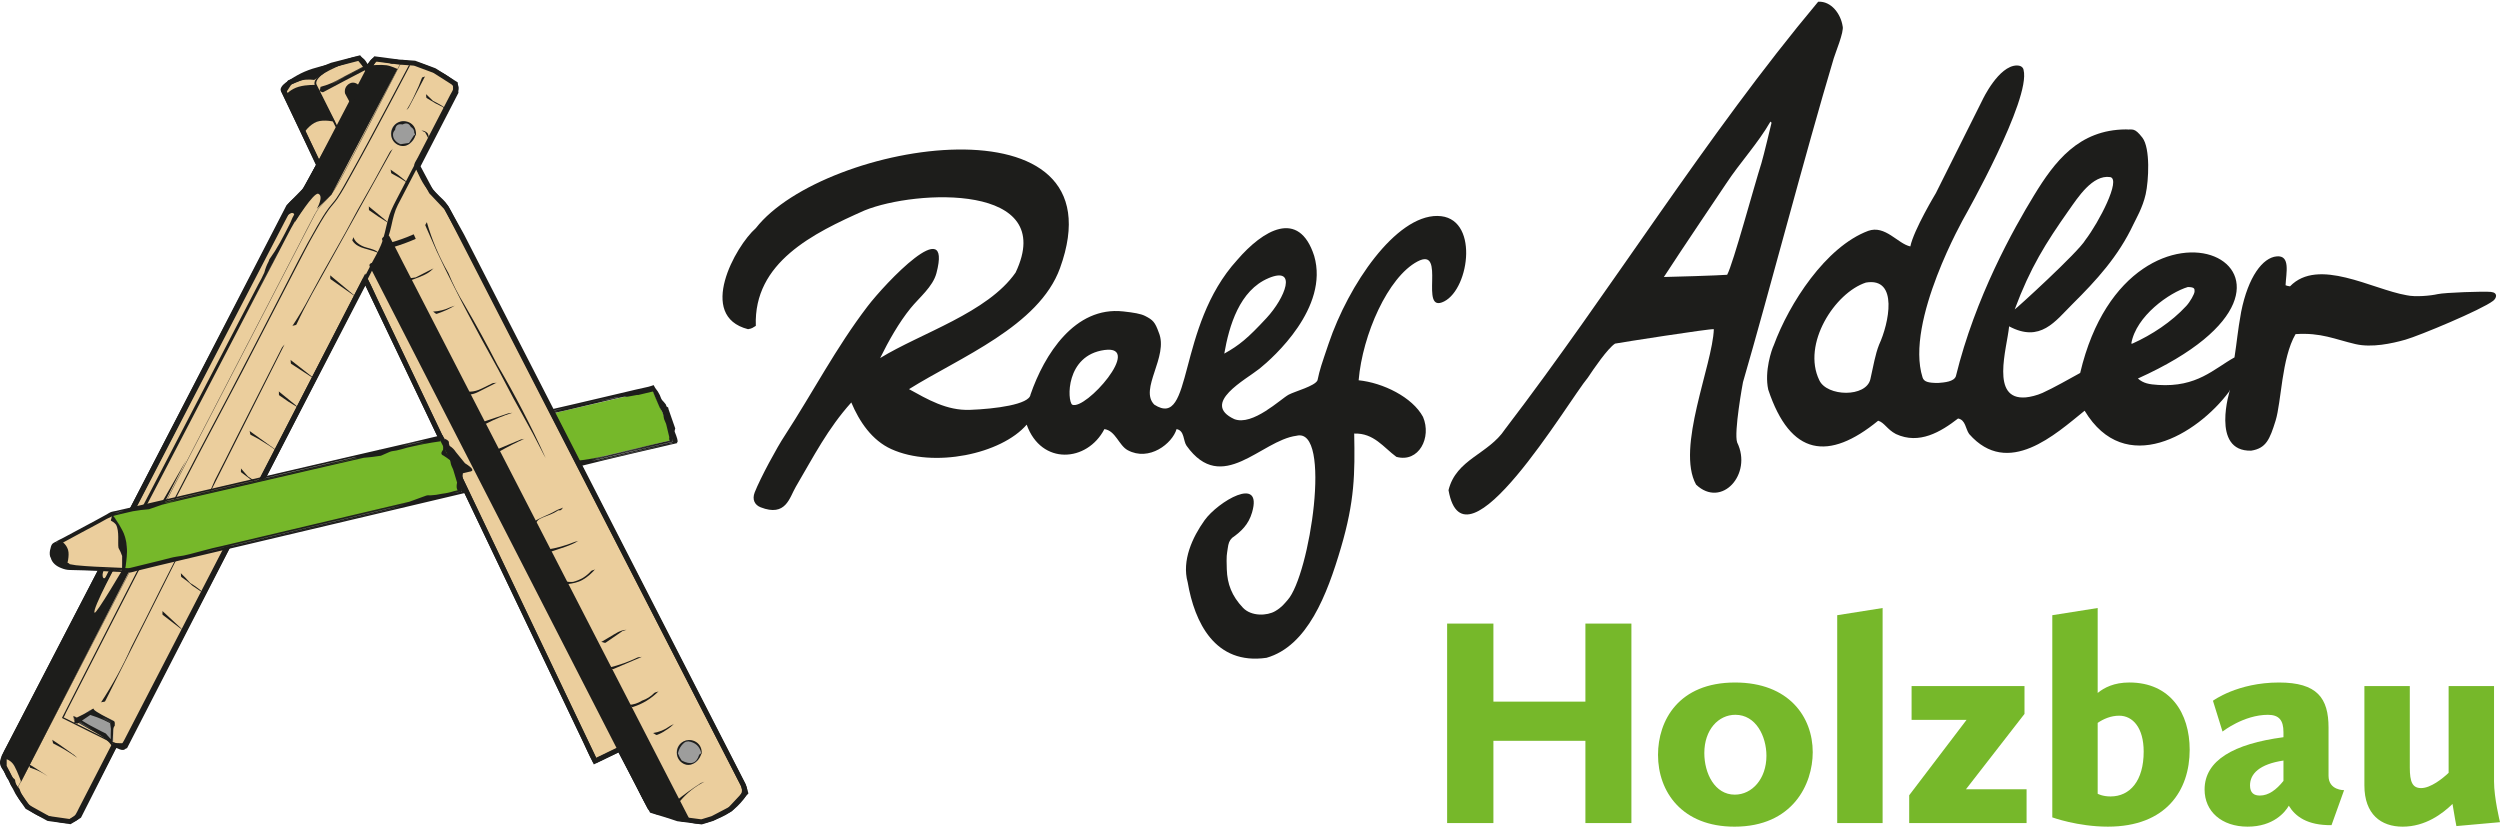 <?xml version="1.0"?>
<svg xmlns="http://www.w3.org/2000/svg" width="180" height="60" viewBox="0 0 500 166" fill="none">
<g clip-path="url(#clip0_44_2)">
<path d="M368.524 4.891C368.157 2.486 366.291 -0.129 363.639 0.007C341.017 27.052 322.394 57.539 301.026 85.486C297.675 90.561 291.25 91.443 289.703 97.698C292.811 115.302 313.679 79.815 317.577 75.185C318.734 73.438 321.515 69.364 323.008 68.39C323.672 68.241 342.272 65.331 342.767 65.504C342.516 72.674 335.172 89.289 339.215 96.588C344.307 101.429 350.545 94.492 347.431 88.152C346.746 86.158 348.554 76.28 348.598 76.097C353.815 58.163 361.02 30.471 366.749 11.333C367.038 10.322 368.853 5.994 368.527 4.895L368.524 4.891ZM352.316 32.197C350.776 37.024 346.648 52.366 345.433 54.622C344.107 54.744 333.886 55.066 332.777 55.066C336.24 49.7 344.734 37.143 345.209 36.417C347.933 32.255 351.573 28.371 354.09 23.985L354.31 24.206C354.31 24.206 352.672 31.075 352.312 32.197H352.316Z" fill="#1D1D1B"/>
<path d="M498.192 58.048C496.75 57.906 488.935 58.17 487.534 58.492C486.136 58.815 483.053 59.106 481.316 58.713C474.416 57.522 463.639 51.101 458.002 56.935C457.489 56.864 457.449 56.834 457.113 56.715C457.228 54.242 458.127 50.687 455.335 50.942C452.544 51.196 449.643 54.992 448.229 62.044C447.486 66.169 447.411 67.858 446.896 71.148C442.737 73.455 439.413 77.155 431.638 76.653C429.847 76.538 428.687 76.352 427.581 75.368C473.653 54.602 426.139 31.444 416.034 74.259C414.026 75.358 410.718 77.25 408.486 78.254C407.414 78.736 406.031 79.069 405.155 79.143C397.998 79.74 401.39 69.371 401.824 64.934C408.079 68.275 411.051 63.899 414.48 60.494C419.243 55.765 423.649 50.986 426.692 44.507C427.15 43.533 428.534 41.206 429.134 38.513C429.735 35.82 430.101 29.297 428.47 27.191C426.835 25.084 426.543 25.678 425.189 25.549C415.746 25.6 410.919 31.994 406.804 38.74C402.686 45.487 395.06 59.072 391.17 74.927C390.766 75.999 388.948 76.158 387.618 76.26C385.593 76.26 384.779 76.002 384.511 75.151C380.952 63.971 392.947 42.957 392.947 42.957C392.947 42.957 406.22 19.518 404.714 13.65C404.714 13.65 404.633 12.761 403.381 12.761C399.708 12.788 396.499 19.643 396.499 19.643L387.174 38.293C387.174 38.293 382.754 45.623 382.068 48.951C379.565 48.438 377.048 44.609 373.632 45.843C365.148 49.022 357.828 60.351 354.758 68.713C354.344 69.55 352.838 73.919 353.649 77.593C358.093 90.951 365.762 91.88 375.63 83.811C376.882 84.17 377.391 85.534 379.182 86.473C383.842 88.641 388.15 86.046 391.614 83.366C393.134 83.648 393.089 85.439 393.836 86.473C401.611 95.31 411.129 86.48 416.926 81.809C425.013 95.259 439.409 86.575 445.79 78.034L446.01 77.59C446.01 77.59 442.059 89.998 450.23 89.801C453.219 89.329 453.948 87.555 455.115 83.807C456.282 80.059 456.306 71.308 459.111 66.491C464.243 66.148 466.947 67.525 471.102 68.489C474.335 69.238 478.348 68.384 481.092 67.6C483.84 66.817 496.275 61.644 498.633 59.829C499.332 59.283 499.63 58.197 498.189 58.051L498.192 58.048ZM413.778 41.705C415.566 39.168 418.51 34.558 422.035 35.084C424.277 35.498 419.772 44.13 417.099 47.628C415.702 50.077 403.09 61.552 402.94 61.552C406.054 53.191 409.131 48.303 413.775 41.702L413.778 41.705ZM375.817 68.601C375.023 70.629 374.711 72.725 374.076 75.497C373.228 79.194 365.382 79.001 363.863 75.717C360.335 68.475 366.98 58.194 373.188 56.179C379.768 55.07 377.771 64.405 375.817 68.601ZM426.255 68.39C427.198 62.858 433.9 58.163 437.578 57.068C438.979 57.098 438.911 57.444 438.911 57.956C438.911 58.469 438.008 60.046 437.255 60.86C434.274 64.086 430.359 66.637 426.475 68.39H426.255Z" fill="#1D1D1B"/>
<path d="M287.482 42.855C279.12 42.791 269.72 56.586 265.724 68.39C264.262 72.708 263.988 73.434 263.502 75.717C263.024 76.877 259.008 77.922 257.729 78.604C256.165 79.438 250.524 84.923 246.85 83.488C240.1 80.337 249.157 75.602 251.918 73.387C254.676 71.172 265.843 61.186 262.838 50.85C259.771 41.335 252.546 45.718 247.447 51.654C235.202 65.07 238.685 85.612 230.867 80.602C227.763 77.525 233.784 70.958 231.755 66.169C231.006 64.093 230.609 63.662 229.018 62.855C228.132 62.407 226.762 62.186 224.652 61.952C214.954 60.874 208.862 70.588 206.1 78.584C205.897 80.564 199.021 81.457 193.963 81.64C189.333 81.806 185.483 79.526 181.802 77.495C191.952 71.148 207.79 64.897 211.999 53.296C224.734 18.198 164.825 27.798 151.161 45.301C147.077 48.886 139.319 62.871 149.608 65.504C150.462 65.371 150.595 65.165 151.165 64.839C150.693 52.142 162.65 46.305 172.922 41.749C183.163 37.587 211.65 36.247 203.119 54.181C197.532 62.217 184.201 66.267 176.032 71.277C177.715 67.851 179.791 64.174 182.121 61.304C183.851 59.171 186.568 57.024 187.288 54.293C190.503 42.072 177.05 56.301 173.512 60.935C167.182 69.225 162.596 78.105 156.968 86.762C155.428 89.068 152.05 95.31 150.941 98.142C150.381 99.57 150.941 100.659 152.124 101.124C157.196 103.111 157.891 99.183 159.156 97.033C162.796 90.839 165.534 85.425 170.259 80.157C171.874 83.99 174.374 87.722 178.251 89.482C186.731 93.339 200.256 90.486 205.337 84.597C208.268 92.799 217.454 92.101 220.88 85.486C223.126 85.812 223.763 88.746 225.544 89.706C229.839 92.019 234.466 88.376 235.314 85.486C236.932 85.785 236.62 87.847 237.312 88.817C244.425 98.78 252.169 87.749 259.293 86.819C266.511 84.984 261.945 114.78 257.515 119.678C256.888 120.373 256.42 121.086 255.029 121.903C253.465 122.819 250.3 123.006 248.594 121.218C246.359 118.871 245.453 116.456 245.358 113.525C245.263 110.594 245.365 110.696 245.527 109.468C245.687 108.247 245.867 107.816 246.416 107.246C248.285 105.933 249.713 104.556 250.416 102.141C252.593 94.621 243.574 99.994 240.904 103.735C238.496 107.114 236.325 111.764 237.539 116.13C238.906 124.125 242.99 132.714 253.302 131.228C261.488 128.877 265.405 118.657 268.177 109.248C270.952 99.838 270.989 94.387 270.84 86.378C274.781 86.243 276.695 89.146 279.276 91.039C283.767 92.27 286.366 87.169 284.605 83.047C282.471 79.082 276.576 76.216 271.728 75.721C272.502 66.589 277.59 55.083 283.496 51.963C289.402 48.842 283.648 62.573 288.825 59.954C293.998 57.336 295.853 42.919 287.492 42.858L287.482 42.855ZM253.716 55.29C259.527 52.865 257.061 59.218 253.292 63.285C249.523 67.349 247.882 68.692 244.856 70.392C245.819 64.825 247.909 57.719 253.719 55.294L253.716 55.29ZM214.435 80.602C213.427 79.811 213.081 70.731 220.907 69.666C228.733 68.604 217.101 81.83 214.435 80.602Z" fill="#1D1D1B"/>
<path d="M289.425 124.382H298.682V139.993H317.081V124.382H326.281V164.28H317.081V147.829H298.682V164.28H289.425V124.382Z" fill="#76B82A"/>
<path d="M347.014 136.168C357.768 136.168 362.547 143.047 362.547 150.105C362.547 156.505 358.544 165 346.896 165C336.441 165 331.603 158.06 331.603 150.645C331.603 143.767 335.725 136.168 347.014 136.168ZM346.953 158.597C350.417 158.597 353.287 155.428 353.287 150.822C353.287 146.933 351.197 142.626 347.075 142.626C343.67 142.626 340.864 145.618 340.864 150.282C340.864 154.351 342.954 158.597 346.957 158.597H346.953Z" fill="#76B82A"/>
<path d="M367.442 122.707L376.523 121.27V164.28H367.442V122.707Z" fill="#76B82A"/>
<path d="M381.839 158.719L393.308 143.645H382.317V136.885H404.899V142.449L393.189 157.524H405.316V164.283H381.839V158.719Z" fill="#76B82A"/>
<path d="M410.456 122.707L419.537 121.27V138.257C420.849 137.181 422.824 136.165 425.87 136.165C434.055 136.165 437.936 142.266 437.936 149.623C437.936 157.697 433.275 164.997 421.569 164.997C415.534 164.997 410.459 163.142 410.459 163.142V122.707H410.456ZM419.537 144.243V158.421C419.537 158.421 420.493 158.957 422.104 158.957C425.989 158.957 428.736 155.846 428.736 149.983C428.736 145.258 426.586 142.806 423.838 142.806C422.166 142.806 420.673 143.465 419.537 144.243Z" fill="#76B82A"/>
<path d="M456.692 147.113V146.097C456.692 143.706 455.796 142.629 453.584 142.629C448.747 142.629 444.503 145.978 444.503 145.978L442.59 139.817C442.59 139.817 447.488 136.168 455.793 136.168C463.439 136.168 465.708 139.28 465.708 145.2V154.83C465.708 157.762 468.815 157.7 468.815 157.7L466.305 164.698C461.407 164.759 459.019 162.904 457.764 160.808C457.048 162.065 454.717 164.997 449.52 164.997C444.324 164.997 440.918 161.946 440.918 157.578C440.918 151.715 446.773 148.427 456.688 147.109L456.692 147.113ZM456.692 155.846V151.776C451.912 152.493 450.002 154.409 450.002 156.743C450.002 158.298 450.837 158.777 451.973 158.777C453.706 158.777 455.26 157.639 456.692 155.846Z" fill="#76B82A"/>
<path d="M472.879 136.885H481.96V153.156C481.96 156.087 482.496 157.283 484.23 157.283C486.143 157.283 488.531 155.367 489.725 154.232V136.885H498.806V155.968C498.806 159.26 500 164.103 500 164.103L491.279 164.881C491.279 164.881 490.8 162.429 490.502 160.455C488.531 162.371 485.125 165 480.525 165C476.224 165 472.879 162.548 472.879 156.746V136.885Z" fill="#76B82A"/>
<path d="M115.465 92.148L134.916 87.549L132.559 82.294L130.506 77.712L110.337 82.4" fill="#76B82A"/>
<path d="M135.418 88.183C135.401 88.156 135.391 88.129 135.377 88.102C135.405 88.095 135.432 88.088 135.455 88.085C135.489 88.085 135.52 88.071 135.54 88.044C135.523 88.003 135.51 87.963 135.493 87.918C135.506 87.912 135.523 87.912 135.533 87.898C135.517 87.857 135.5 87.817 135.483 87.779C135.503 87.772 135.52 87.769 135.533 87.752C135.506 87.677 135.476 87.6 135.449 87.525C135.455 87.518 135.466 87.518 135.472 87.511C135.333 86.996 135.14 86.49 134.93 85.992C134.926 85.785 134.964 85.578 135.052 85.368C134.777 84.587 134.502 83.804 134.231 83.02C134.048 82.498 133.868 81.975 133.688 81.45C133.709 81.28 133.658 81.165 133.542 81.104C133.485 81.07 133.427 81.036 133.369 81.005C133.352 80.995 133.335 80.985 133.318 80.975C133.268 80.832 133.217 80.69 133.162 80.547C132.959 80.239 132.66 79.964 132.419 79.683C132.162 79.377 132.045 78.719 131.804 78.397C131.512 77.746 131.073 77.447 130.784 76.793C130.778 76.752 130.757 76.718 130.727 76.691C130.374 76.823 130.011 76.931 129.645 77.03C128.943 77.203 128.23 77.349 127.525 77.505C127.514 77.505 127.504 77.508 127.494 77.512C127.314 77.552 127.131 77.59 126.951 77.634C126.772 77.678 126.592 77.722 126.415 77.763C124.302 78.265 122.185 78.763 120.069 79.258C116.697 80.045 113.332 80.849 109.953 81.613C109.835 81.64 109.868 81.643 109.916 81.653C109.896 81.657 109.875 81.663 109.858 81.667C109.695 81.704 109.804 81.697 109.865 81.714C109.909 81.728 109.967 81.728 110.028 81.725C109.984 81.735 109.94 81.745 109.896 81.755C109.757 81.786 109.838 81.789 109.902 81.802C109.906 81.802 109.913 81.802 109.919 81.802C109.923 81.806 109.933 81.809 109.946 81.816C109.909 81.826 109.868 81.833 109.831 81.843C109.689 81.874 109.773 81.877 109.838 81.891C109.848 81.891 109.858 81.891 109.868 81.891C109.868 81.897 109.896 81.904 109.913 81.915C109.977 81.965 110.337 81.857 110.411 81.84C113.827 81.138 117.219 80.286 120.611 79.489C120.886 79.425 121.158 79.367 121.432 79.309C117.586 80.215 113.742 81.134 109.885 82.006C109.824 82.02 109.79 82.05 109.865 82.053C109.94 82.057 110.018 82.047 110.099 82.033C110.014 82.053 109.93 82.074 109.841 82.094C109.729 82.118 109.794 82.121 109.821 82.142C109.831 82.148 109.848 82.152 109.868 82.152C109.882 82.155 109.919 82.152 109.967 82.152C109.892 82.179 110.279 82.155 110.32 82.145C110.869 82.033 111.419 81.915 111.968 81.792C111.269 81.955 110.567 82.118 109.868 82.281C109.706 82.318 110.17 82.288 110.221 82.277C110.089 82.308 109.96 82.338 109.828 82.369C109.733 82.389 109.851 82.389 109.977 82.383C109.719 82.444 110.123 82.42 110.204 82.403C112.243 81.986 114.265 81.474 116.29 81.002C118.556 80.473 120.815 79.937 123.077 79.401C123.654 79.265 124.231 79.136 124.811 79.014C125.018 79.014 125.225 79.021 125.428 79.024C126.025 78.916 126.619 78.804 127.216 78.695C127.287 78.682 127.358 78.665 127.43 78.651C127.484 78.658 127.542 78.668 127.596 78.675C127.742 78.641 127.884 78.607 128.027 78.573C128.274 78.526 128.519 78.468 128.763 78.397C128.905 78.363 129.044 78.329 129.187 78.295C129.648 78.183 130.109 78.068 130.574 77.969C130.907 78.862 131.326 79.692 131.666 80.547C132 81.5 132.423 81.789 132.548 82.318C132.586 82.478 132.62 82.593 132.684 82.732C132.701 82.827 132.715 82.918 132.725 83.017C132.738 83.139 132.765 83.261 132.796 83.383C132.803 83.444 132.816 83.505 132.85 83.566C132.925 83.787 133.02 84.007 133.125 84.221C133.156 84.289 133.186 84.367 133.22 84.452C133.24 84.526 133.257 84.608 133.278 84.679C133.478 85.483 133.671 86.287 133.858 87.091C133.8 87.386 133.831 87.617 133.943 87.779C131.28 88.363 128.63 89.031 125.978 89.659C122.548 90.469 119.143 91.409 115.632 91.792C115.632 91.792 115.649 91.812 115.683 91.843C115.649 91.846 115.615 91.853 115.577 91.856C115.574 91.856 115.594 91.88 115.625 91.911C115.605 91.911 115.584 91.914 115.564 91.918C115.564 91.918 115.571 91.921 115.574 91.924C115.567 91.924 115.56 91.924 115.554 91.924C115.554 91.924 115.571 91.941 115.594 91.962C115.581 91.962 115.567 91.962 115.557 91.962C115.56 91.962 115.581 91.975 115.605 91.996C115.574 91.996 115.544 92.002 115.513 92.002C115.513 92.002 115.52 92.006 115.523 92.009C115.516 92.009 115.506 92.009 115.499 92.009C115.499 92.009 115.527 92.033 115.56 92.067C115.533 92.067 115.506 92.067 115.482 92.067C115.455 92.067 115.472 92.091 115.506 92.118C115.486 92.118 115.466 92.121 115.442 92.121C115.449 92.121 115.476 92.148 115.52 92.186C115.486 92.186 115.455 92.186 115.421 92.189C115.411 92.189 115.408 92.196 115.411 92.203C115.404 92.203 115.398 92.203 115.387 92.203C115.398 92.203 115.452 92.257 115.527 92.321C115.459 92.321 115.391 92.331 115.323 92.331C115.293 92.331 115.323 92.365 115.377 92.406C115.34 92.406 115.303 92.406 115.265 92.406C115.265 92.406 115.272 92.406 115.276 92.409C115.204 92.409 115.476 92.586 115.503 92.603C115.577 92.65 115.761 92.81 115.886 92.84C115.954 92.877 116.015 92.905 116.056 92.894C122.477 91.276 128.936 89.798 135.388 88.302C135.425 88.302 135.459 88.288 135.483 88.261C135.452 88.224 135.425 88.186 135.394 88.149H135.398L135.418 88.183ZM134.614 88.034C131.656 88.682 128.712 89.411 125.767 90.11C125.578 90.154 125.384 90.201 125.194 90.245C124.007 90.527 122.82 90.808 121.632 91.093C120.913 91.266 120.194 91.436 119.475 91.606C119.061 91.704 118.651 91.778 118.24 91.846C123.691 90.537 129.146 89.245 134.611 87.986C134.614 88.003 134.611 88.013 134.614 88.03V88.034ZM131.66 88.977C129.879 89.391 128.094 89.811 126.314 90.232C124.18 90.737 122.046 91.243 119.916 91.755C119.702 91.806 119.485 91.846 119.271 91.89C124.356 90.656 129.455 89.458 134.553 88.288C134.553 88.288 134.55 88.298 134.553 88.298V88.305C134.37 88.424 133.929 88.437 133.732 88.485C133.044 88.648 132.355 88.811 131.666 88.973L131.66 88.977ZM134.543 87.796C134.482 87.81 134.417 87.823 134.356 87.837C134.356 87.83 134.356 87.827 134.36 87.82C134.417 87.806 134.479 87.793 134.536 87.779L134.543 87.793V87.796ZM134.061 87.905C133.647 87.996 133.23 88.085 132.816 88.18C133.227 88.085 133.637 87.99 134.051 87.895C134.051 87.895 134.058 87.901 134.061 87.905ZM125.903 89.828C123.807 90.323 121.704 90.795 119.614 91.321C119.217 91.422 118.82 91.5 118.423 91.575C123.132 90.469 127.83 89.329 132.542 88.241C130.323 88.753 128.115 89.306 125.903 89.828ZM134.265 88.468C134.112 88.529 133.905 88.566 133.709 88.597C133.895 88.553 134.078 88.512 134.265 88.468ZM119.797 79.971C121.029 79.683 122.291 79.337 123.559 79.072C123.647 79.062 123.736 79.052 123.827 79.045C122.542 79.34 121.256 79.632 119.97 79.933C119.719 79.991 119.468 80.052 119.214 80.11C119.407 80.062 119.604 80.018 119.797 79.971ZM134.455 87.545C134.462 87.566 134.472 87.586 134.479 87.61C134.485 87.63 134.492 87.654 134.502 87.674C134.472 87.681 134.438 87.688 134.407 87.695C134.424 87.647 134.441 87.596 134.458 87.545H134.455Z" fill="#1D1D1B"/>
<path d="M74.668 53.123L77.382 47.468L136.972 163.364L130.866 162.231L129.282 159.857L74.668 53.123Z" fill="#1D1D1B"/>
<path d="M67.28 25.006L63.966 17.693L69.844 14.979L73.464 13.246L73.766 13.999L67.28 25.006Z" fill="#9D9D9C"/>
<path d="M3.548 158.218L0.834 152.961V150.983L21.299 111.52L57.707 41.023L61.157 37.519L63.759 32.713L56.805 17.9L57.935 16.149L66.357 12.7L71.842 11.285L73.464 13.246L75.065 11.455L79.814 12.079L82.925 12.303L86.88 13.775L91.066 16.431L91.178 18.127L83.545 32.94L86.259 38.028L89.254 41.193L92.365 46.79L148.675 156.692L149.126 158.218L146.073 161.499L142.511 163.364L140.306 164.043L135.557 163.418L133.692 162.798L130.357 161.78L123.912 149.511L118.993 151.885L73.03 55.497L25.088 148.833L22.938 148.778L15.814 162.855L14.006 163.985L9.654 163.364L5.468 161.044L3.548 158.218Z" fill="#EBCE9D" stroke="#1D1D1B" stroke-miterlimit="10"/>
<path d="M74.556 52.556L77.382 47.468L136.972 163.364L130.357 161.78L74.556 52.556Z" fill="#1D1D1B"/>
<path d="M64.2 32.319C62.623 29.043 61.045 25.766 59.468 22.486C58.728 20.946 58.033 19.375 57.243 17.863C57.117 17.625 57.219 17.622 57.175 17.788C57.351 17.096 57.999 16.716 58.552 16.333C60.343 15.095 62.277 14.247 64.356 13.626C65.475 13.29 66.618 13.093 67.748 12.808C68.728 12.561 69.678 12.211 70.645 11.909C70.93 11.821 71.317 11.638 71.619 11.672C72.032 11.72 72.104 12.045 72.28 12.384L73.087 13.955C73.22 14.213 73.932 14.379 74.095 14.067C74.421 13.436 74.689 12.649 75.119 12.089C75.421 11.699 75.828 11.998 76.256 12.035C76.91 12.093 77.514 12.079 78.128 12.357C78.287 12.432 78.623 12.459 78.769 12.327C79.058 12.066 79.566 12.327 79.885 12.445C80.102 12.523 80.435 12.547 80.598 12.347C80.635 12.3 81.442 12.503 81.659 12.557C81.846 12.605 81.999 12.646 82.195 12.646C82.707 12.639 83.257 12.747 83.817 12.934C85.669 13.548 87.389 14.372 89.007 15.461C89.729 15.949 90.937 16.628 90.628 17.513C90.493 17.9 90.231 18.28 90.045 18.643C88.213 22.184 86.378 25.725 84.546 29.267L83.45 31.383C83.277 31.719 83.003 32.092 82.894 32.455C82.769 32.883 83.172 33.425 83.359 33.815C83.841 34.826 84.305 35.884 84.943 36.807C85.326 37.363 85.72 37.916 86.164 38.422C86.815 39.164 87.684 39.697 88.288 40.484C88.654 40.962 88.922 41.508 89.2 42.038C89.329 42.289 89.458 42.536 89.587 42.787C91.283 46.078 92.976 49.371 94.668 52.661C97.796 58.743 100.92 64.825 104.048 70.911C107.938 78.482 111.829 86.056 115.72 93.627C119.784 101.534 123.844 109.441 127.905 117.348C131.476 124.301 135.048 131.255 138.62 138.212C141.053 142.947 143.485 147.683 145.917 152.418C146.521 153.592 147.121 154.765 147.725 155.936C147.837 156.149 147.949 156.363 148.057 156.58C148.254 156.98 148.417 157.411 148.386 157.866C148.342 158.517 147.803 159.05 147.399 159.521C146.782 160.237 146.103 160.905 145.337 161.461C143.912 162.496 142.026 163.283 140.299 163.642C139.652 163.778 139.048 163.707 138.41 163.561C137.928 163.452 137.416 163.208 136.921 163.171C136.653 163.15 136.409 163.225 136.131 163.174C135.73 163.1 135.479 162.896 135.154 162.696C134.56 162.33 133.99 162.693 133.349 162.364C132.939 162.153 132.701 161.94 132.23 161.936C131.476 161.936 131.015 161.797 130.578 161.146C129.95 160.21 129.506 159.077 128.987 158.079C128.01 156.19 127.033 154.304 126.056 152.415C125.537 151.414 125.021 150.417 124.502 149.416C124.377 149.175 123.892 149.077 123.664 149.185C122.006 149.989 120.347 150.793 118.688 151.597L119.526 151.828C119.115 150.966 118.705 150.105 118.295 149.243C117.182 146.916 116.073 144.586 114.96 142.259C113.308 138.799 111.66 135.339 110.008 131.879C108.003 127.676 105.998 123.477 103.993 119.274C101.788 114.651 99.58 110.024 97.375 105.401C95.147 100.734 92.921 96.063 90.693 91.395C88.627 87.064 86.558 82.732 84.492 78.4C82.735 74.72 80.981 71.043 79.224 67.363C77.969 64.727 76.71 62.095 75.455 59.459C74.862 58.218 74.346 56.885 73.657 55.691C73.627 55.64 73.606 55.582 73.579 55.528C73.454 55.267 72.731 55.107 72.572 55.416C72.138 56.257 71.703 57.095 71.269 57.936C70.089 60.222 68.905 62.505 67.724 64.791C65.977 68.17 64.231 71.548 62.483 74.927C60.353 79.045 58.223 83.163 56.093 87.284C53.762 91.792 51.428 96.3 49.098 100.805C46.768 105.309 44.397 109.892 42.046 114.437C39.858 118.664 37.67 122.894 35.485 127.12L29.959 137.802L26.018 145.42L24.807 147.761C24.637 148.09 24.267 148.555 24.206 148.924C24.2 148.955 24.159 148.989 24.159 149.019C24.159 149.026 24.149 149.029 24.149 149.036C24.135 148.928 24.505 148.979 24.332 148.907C24.264 148.88 24.061 148.951 23.983 148.965L24.529 149.07L23.284 148.317C23.104 148.209 22.585 148.097 22.449 148.358C21.018 151.136 19.59 153.911 18.158 156.689C17.358 158.242 16.561 159.792 15.76 161.346C15.336 162.17 15.088 162.974 14.162 163.408C13.48 163.727 12.761 163.608 12.049 163.466C11.041 163.262 10.037 163.015 9.074 162.652C7.307 161.987 5.851 160.912 4.8 159.328C4.488 158.856 4.206 158.347 4.033 157.808C3.948 157.54 3.928 157.425 3.742 157.214C3.531 156.977 3.284 156.804 3.151 156.499C3.036 156.231 3.104 155.868 2.985 155.613C2.91 155.457 2.802 155.423 2.683 155.322C2.337 155.027 2.225 154.738 2.042 154.324C1.822 153.822 1.621 153.602 1.367 153.174C0.892 152.371 1.174 151.597 1.543 150.807C1.588 150.715 1.632 150.624 1.679 150.532C1.808 150.278 1.94 150.027 2.073 149.772L7.202 139.888C10.339 133.84 13.477 127.788 16.615 121.74C20.509 114.234 24.403 106.727 28.297 99.217C32.192 91.707 36.221 83.946 40.18 76.311C43.589 69.737 46.998 63.167 50.407 56.593C52.575 52.417 54.743 48.238 56.907 44.063C57.314 43.279 57.751 42.502 58.131 41.705C58.674 40.562 59.661 39.87 60.553 39.005C61.571 38.018 62.178 36.868 62.833 35.644C66.459 28.836 70.004 21.984 73.562 15.142C73.857 14.572 74.156 14.006 74.451 13.436C74.685 12.985 73.633 12.683 73.44 13.059C70.269 19.158 67.093 25.254 63.895 31.343C63.148 32.764 62.402 34.185 61.646 35.599C61.446 35.973 61.249 36.349 61.042 36.719C60.431 37.794 59.587 38.602 58.667 39.412C58.152 39.867 57.606 40.342 57.287 40.962C57.256 41.023 57.1 41.386 57.175 41.234C57.148 41.291 57.117 41.346 57.09 41.4C56.927 41.715 56.764 42.031 56.598 42.346C54.743 45.922 52.891 49.497 51.035 53.072C47.751 59.398 44.471 65.724 41.188 72.05C37.209 79.716 33.233 87.386 29.254 95.052C25.258 102.759 21.259 110.462 17.263 118.169C13.928 124.597 10.594 131.021 7.263 137.449C5.302 141.231 3.341 145.01 1.377 148.792C1.045 149.436 0.678 150.074 0.394 150.742C0.109 151.411 -0.153 152.048 0.085 152.744C0.17 152.998 0.305 153.242 0.455 153.463C0.522 153.565 0.604 153.656 0.672 153.755C0.695 153.788 0.811 153.961 0.743 153.853C1.106 154.436 1.164 155.111 1.713 155.569C1.791 155.634 1.886 155.708 1.978 155.756C2.246 155.888 1.862 155.763 1.91 155.64C1.815 155.888 2.046 156.468 2.171 156.706C2.307 156.96 2.524 157.204 2.737 157.398C2.805 157.459 2.89 157.516 2.948 157.588C2.91 157.54 2.822 157.37 2.87 157.493C3.005 157.828 3.09 158.178 3.246 158.507C3.928 159.948 5.058 161.214 6.377 162.096C7.819 163.056 9.512 163.585 11.187 163.968C12.507 164.27 13.952 164.589 15.187 163.842C15.529 163.636 15.831 163.357 16.065 163.035C16.143 162.927 16.211 162.811 16.276 162.696C16.303 162.648 16.425 162.384 16.333 162.574C16.476 162.292 16.622 162.014 16.767 161.733L22.086 151.407C22.544 150.519 23.002 149.633 23.457 148.744L22.622 148.785C23.28 149.185 24.613 150.234 25.234 149.26C25.495 148.85 25.692 148.378 25.913 147.947C26.957 145.926 28.002 143.907 29.047 141.886L34.101 132.117C36.215 128.033 38.328 123.945 40.441 119.861C42.809 115.285 45.177 110.706 47.544 106.13C49.95 101.48 52.355 96.833 54.76 92.182C57.029 87.793 59.302 83.403 61.571 79.014L67.334 67.875C68.728 65.181 70.123 62.485 71.517 59.791L72.809 57.292C73.03 56.864 73.338 56.42 73.494 55.965C73.515 55.908 73.552 55.853 73.583 55.799L72.575 55.687C72.986 56.549 73.396 57.41 73.806 58.272C74.919 60.599 76.028 62.929 77.141 65.256C78.793 68.716 80.442 72.176 82.094 75.636C84.098 79.838 86.103 84.038 88.108 88.241C90.313 92.864 92.521 97.491 94.726 102.114C96.931 106.737 99.18 111.452 101.408 116.12C103.474 120.451 105.543 124.783 107.609 129.115L112.877 140.152C114.132 142.788 115.391 145.42 116.646 148.056C117.236 149.294 117.748 150.637 118.444 151.824C118.474 151.875 118.495 151.933 118.522 151.987C118.637 152.231 119.139 152.323 119.36 152.218C121.018 151.414 122.677 150.61 124.336 149.806L123.498 149.576C124.404 151.326 125.31 153.076 126.219 154.83C127.304 156.926 128.312 159.09 129.485 161.139C130.174 162.34 131.361 162.764 132.701 162.615L132.155 162.509C133.02 163.12 134.004 163.415 135.045 163.15L134.278 163.001C134.95 163.591 136.188 164.148 137.097 163.876C137.386 163.792 136.602 163.7 136.928 163.853C137.077 163.924 137.264 163.954 137.42 164.002C137.969 164.158 138.522 164.297 139.088 164.375C140.174 164.521 141.192 164.256 142.216 163.907C143.522 163.459 144.876 162.906 146.015 162.123C147.04 161.417 147.939 160.508 148.715 159.541C149.407 158.683 149.682 157.872 149.234 156.811C149.16 156.631 149.065 156.461 148.977 156.288C148.04 154.467 147.104 152.642 146.168 150.82C144.177 146.947 142.189 143.07 140.198 139.196C137.46 133.87 134.726 128.541 131.989 123.216C128.848 117.097 125.703 110.981 122.562 104.862C119.421 98.742 116.083 92.253 112.847 85.948C109.821 80.059 106.795 74.167 103.769 68.278C101.297 63.468 98.827 58.659 96.354 53.849C94.746 50.718 93.135 47.587 91.524 44.456C91.14 43.713 90.76 42.97 90.374 42.227C90.306 42.099 90.238 41.966 90.17 41.837C89.736 41.01 89.292 40.233 88.603 39.585C87.585 38.632 86.669 37.757 85.889 36.587C85.109 35.416 84.482 33.961 83.871 32.632L83.878 32.893C85.364 30.02 86.853 27.146 88.338 24.273C89.231 22.55 90.123 20.824 91.015 19.101C91.537 18.09 92.253 17.103 91.174 16.133C89.699 14.81 87.84 13.772 86.018 13.019C85.129 12.649 84.204 12.31 83.274 12.062C82.772 11.926 82.144 11.808 81.639 12.008L82.182 12.025C81.568 11.797 80.102 11.323 79.587 11.974L80.299 11.876C79.6 11.624 78.545 11.241 77.901 11.821L78.542 11.791C77.779 11.441 77.029 11.458 76.218 11.363C75.54 11.285 74.95 10.95 74.339 11.465C73.728 11.981 73.44 13.012 73.084 13.697L74.091 13.809C73.633 12.92 73.22 11.397 72.161 11.095C71.493 10.905 70.882 11.031 70.235 11.224C69.288 11.506 68.369 11.855 67.416 12.116C65.221 12.717 63.023 13.093 60.913 14.002C59.929 14.426 58.993 14.959 58.097 15.549C57.467 15.966 56.639 16.428 56.266 17.11C55.981 17.632 56.174 17.88 56.401 18.354L57.531 20.702L60.923 27.75C61.683 29.328 62.439 30.901 63.199 32.479C63.379 32.852 64.448 32.849 64.2 32.33V32.319Z" fill="#1D1D1B"/>
<path d="M67.494 24.931C66.381 22.706 65.269 20.485 64.156 18.259L63.447 16.838C63.393 16.733 63.311 16.597 63.281 16.495C63.159 16.102 63.389 15.681 63.623 15.383C64.383 14.42 65.611 13.86 66.686 13.344C68.226 12.605 69.872 11.825 71.558 11.465C71.771 11.421 71.778 11.129 71.527 11.184C70.119 11.482 68.745 12.103 67.443 12.69C66.14 13.277 64.851 13.836 63.82 14.766C63.399 15.146 62.952 15.644 62.891 16.238C62.836 16.747 63.22 17.255 63.433 17.683C64.139 19.09 64.841 20.498 65.547 21.906C66.083 22.974 66.615 24.046 67.151 25.115C67.233 25.277 67.582 25.094 67.501 24.931H67.494Z" fill="#1D1D1B"/>
<path d="M24.739 149.128C20.845 147.188 16.947 145.244 13.053 143.304C12.961 143.256 12.853 143.182 12.755 143.154C12.602 143.114 12.694 143.053 12.677 143.215C12.677 143.185 12.724 143.107 12.744 143.083C12.944 142.856 13.063 142.459 13.199 142.191C13.877 140.858 14.556 139.528 15.238 138.195C17.69 133.392 20.143 128.592 22.602 123.793C25.699 117.748 28.796 111.703 31.907 105.666C34.671 100.296 37.443 94.926 40.245 89.57C42.955 84.391 45.73 79.245 48.426 74.062C52.144 66.922 55.804 59.751 59.519 52.607C60.557 50.613 61.578 48.601 62.69 46.647C63.661 44.948 64.607 43.205 65.75 41.614C66.3 40.85 66.968 40.182 67.49 39.402C68.545 37.835 69.437 36.149 70.357 34.504C71.792 31.929 73.196 29.334 74.594 26.739C76.951 22.354 79.285 17.957 81.598 13.551C81.727 13.304 81.856 13.056 81.988 12.812C82.07 12.656 81.802 12.662 81.741 12.778C80.313 15.505 78.871 18.225 77.426 20.946C74.929 25.644 72.426 30.338 69.824 34.982C69.013 36.434 68.216 37.91 67.294 39.293C66.849 39.962 66.279 40.535 65.798 41.176C64.916 42.346 64.18 43.615 63.444 44.88C60.821 49.385 58.491 54.059 56.103 58.689C52.663 65.361 49.234 72.04 45.74 78.682C43.593 82.766 41.405 86.826 39.271 90.917C36.74 95.767 34.23 100.632 31.727 105.496C28.942 110.899 26.167 116.31 23.396 121.72C21.038 126.32 18.687 130.923 16.333 135.526C15.088 137.965 13.843 140.403 12.598 142.842C12.541 142.954 12.483 143.07 12.425 143.182C12.402 143.229 12.415 143.276 12.463 143.3C15.991 145.057 19.518 146.818 23.043 148.575C23.548 148.826 24.054 149.08 24.559 149.331C24.675 149.389 24.878 149.196 24.732 149.124L24.739 149.128Z" fill="#1D1D1B"/>
<path d="M3.44 157.452C4.237 155.915 5.034 154.375 5.831 152.839C7.928 148.795 10.024 144.752 12.12 140.709C15.126 134.912 18.128 129.115 21.133 123.321L31.523 103.278C35.072 96.432 38.62 89.584 42.168 82.739C45.346 76.609 48.521 70.48 51.7 64.35L58.969 50.324L62.701 43.123C62.779 42.974 62.857 42.821 62.935 42.672C63.138 42.292 63.355 41.922 63.593 41.566C64.159 40.708 64.889 40.094 65.581 39.361C66.51 38.381 67.209 37.143 67.87 35.969C68.532 34.796 69.125 33.663 69.739 32.503C73.094 26.163 76.358 19.776 79.617 13.388C79.851 12.931 80.085 12.473 80.32 12.011C80.347 11.957 80.269 11.957 80.248 11.998C77.565 17.265 74.868 22.523 72.141 27.767C70.699 30.535 69.281 33.323 67.748 36.044C67.043 37.295 66.286 38.625 65.231 39.612C64.264 40.518 63.488 41.488 62.864 42.662C61.944 44.388 61.062 46.135 60.163 47.872C57.992 52.058 55.825 56.243 53.654 60.433C50.604 66.318 47.551 72.203 44.502 78.088C41.021 84.805 37.541 91.517 34.061 98.234C30.533 105.038 27.005 111.842 23.481 118.647C20.333 124.722 17.181 130.797 14.033 136.872C11.679 141.418 9.322 145.963 6.968 150.508C5.818 152.723 4.671 154.938 3.521 157.153L3.372 157.442C3.345 157.496 3.423 157.496 3.443 157.455L3.44 157.452Z" fill="#1D1D1B"/>
<path d="M137.735 163.181C137.199 162.143 136.667 161.105 136.131 160.064C134.675 157.238 133.22 154.413 131.765 151.587C129.614 147.408 127.464 143.229 125.31 139.05C122.701 133.986 120.096 128.918 117.487 123.854C114.614 118.274 111.741 112.69 108.868 107.111C105.995 101.531 103.067 95.842 100.167 90.211L92.056 74.455L85.225 61.182C83.586 58.001 81.948 54.819 80.309 51.637C79.532 50.128 78.79 48.591 77.975 47.102C77.942 47.038 77.908 46.973 77.877 46.909C77.643 46.454 76.198 47.136 76.425 47.573C76.961 48.611 77.494 49.649 78.03 50.691C79.485 53.516 80.94 56.342 82.395 59.167C84.546 63.346 86.697 67.525 88.851 71.704C91.459 76.769 94.064 81.836 96.673 86.901C99.546 92.481 102.419 98.064 105.293 103.644C108.193 109.278 111.093 114.912 113.993 120.543C116.697 125.794 119.4 131.045 122.104 136.299C124.38 140.722 126.66 145.146 128.936 149.572C130.574 152.754 132.213 155.936 133.851 159.117C134.628 160.627 135.371 162.163 136.185 163.652C136.219 163.717 136.253 163.781 136.283 163.846C136.517 164.3 137.962 163.619 137.735 163.181Z" fill="#1D1D1B"/>
<path d="M83.596 31.322C82.107 34.178 80.621 37.034 79.132 39.894C78.508 41.095 77.955 42.268 77.599 43.588C77.134 45.301 76.876 47.034 76.191 48.686C75.686 49.904 75.007 51.044 74.393 52.207C73.372 54.147 72.375 56.104 71.385 58.062C71.259 58.306 71.615 58.238 71.734 58.197C71.978 58.112 72.29 57.919 72.412 57.682C73.26 56.006 74.115 54.334 74.98 52.665C75.537 51.593 76.137 50.541 76.683 49.463C77.45 47.947 77.945 46.332 78.305 44.677C78.603 43.303 78.918 41.922 79.56 40.66C79.689 40.406 79.824 40.155 79.957 39.904L82.504 35.009C83.21 33.653 83.915 32.299 84.621 30.942C84.75 30.698 84.39 30.766 84.271 30.806C84.024 30.891 83.718 31.085 83.593 31.322H83.596Z" fill="#1D1D1B"/>
<path d="M130.591 160.98C130.092 160.009 129.594 159.036 129.099 158.066C127.748 155.434 126.398 152.798 125.048 150.166C123.054 146.272 121.059 142.381 119.065 138.487L111.741 124.196C109.085 119.01 106.425 113.827 103.769 108.64C101.113 103.454 98.372 98.111 95.672 92.844C93.172 87.962 90.669 83.085 88.169 78.204C86.042 74.055 83.915 69.907 81.788 65.758L77.216 56.84C76.496 55.436 75.815 54.001 75.051 52.617C75.017 52.56 74.99 52.499 74.96 52.438C74.716 51.959 73.644 52.36 73.925 52.906C74.424 53.876 74.922 54.849 75.418 55.819C76.768 58.452 78.118 61.087 79.468 63.719C81.463 67.614 83.457 71.504 85.452 75.398C87.894 80.161 90.333 84.927 92.775 89.689C95.431 94.875 98.091 100.058 100.747 105.245C103.403 110.431 106.144 115.774 108.844 121.042L116.347 135.682C118.474 139.83 120.601 143.979 122.728 148.127C124.251 151.099 125.774 154.073 127.301 157.045C128.02 158.449 128.702 159.884 129.465 161.268C129.499 161.326 129.526 161.387 129.556 161.448C129.801 161.926 130.873 161.526 130.591 160.98Z" fill="#1D1D1B"/>
<path d="M60.767 41.135C60.794 41.098 60.818 41.061 60.845 41.027C60.845 41.027 60.811 41.037 60.767 41.047C60.784 41.023 60.804 40.996 60.821 40.972C60.818 40.979 60.777 40.986 60.726 40.993C60.754 40.956 60.777 40.922 60.801 40.884C60.801 40.884 60.767 40.891 60.726 40.898C60.74 40.877 60.754 40.857 60.77 40.837C60.77 40.84 60.74 40.847 60.699 40.85C60.709 40.83 60.723 40.813 60.733 40.793C60.74 40.782 60.747 40.772 60.754 40.762H60.75C60.754 40.755 60.76 40.745 60.767 40.738C60.767 40.738 60.736 40.738 60.693 40.745C60.706 40.728 60.716 40.711 60.726 40.694C60.723 40.701 60.682 40.705 60.625 40.711C60.655 40.671 60.686 40.633 60.72 40.593C60.72 40.593 60.706 40.593 60.689 40.593C60.696 40.582 60.703 40.576 60.709 40.565C60.709 40.565 60.672 40.572 60.618 40.579C60.618 40.579 60.621 40.572 60.625 40.569C60.645 40.545 60.665 40.521 60.686 40.498C60.686 40.498 60.655 40.504 60.618 40.508C60.635 40.484 60.652 40.46 60.669 40.437C60.669 40.44 60.618 40.447 60.553 40.453C60.581 40.413 60.608 40.372 60.638 40.335C60.638 40.335 60.631 40.335 60.625 40.335C60.628 40.328 60.635 40.321 60.638 40.318C60.631 40.328 60.268 40.338 60.136 40.433C60.089 40.453 60.051 40.477 60.038 40.504C59.834 40.891 59.631 41.278 59.424 41.661C59.241 41.939 59.061 42.217 58.878 42.495C58.583 42.994 58.335 43.52 58.131 44.069C58.057 44.229 57.982 44.385 57.907 44.544C57.595 45.151 57.283 45.762 56.968 46.369C56.364 47.563 55.709 48.727 55.004 49.866C54.624 50.429 54.244 50.993 53.864 51.552C53.82 51.691 53.769 51.824 53.722 51.963C53.352 52.645 53.07 53.374 52.877 54.151C52.514 54.971 52.107 55.772 51.656 56.552L50.496 58.781C49.254 61.165 48.013 63.553 46.768 65.938C44.308 70.663 41.846 75.385 39.386 80.106C34.868 88.783 30.346 97.457 25.828 106.134C25.061 107.606 24.349 109.105 23.582 110.574C23.165 111.371 22.694 112.11 22.263 112.894C21.486 114.295 20.818 115.757 20.075 117.178C20.024 117.273 20.075 117.236 20.116 117.205C20.116 117.205 20.122 117.198 20.122 117.195C20.122 117.205 20.136 117.202 20.149 117.195C20.136 117.226 20.119 117.253 20.105 117.283C20.105 117.283 20.105 117.287 20.105 117.29C20.092 117.317 20.078 117.341 20.065 117.368C20.01 117.473 20.061 117.429 20.105 117.395C20.143 117.368 20.173 117.324 20.207 117.28C20.197 117.3 20.19 117.317 20.18 117.338C20.166 117.365 20.163 117.378 20.163 117.385C20.156 117.395 20.153 117.409 20.146 117.419C20.099 117.511 20.146 117.48 20.183 117.446C20.163 117.483 20.143 117.521 20.126 117.561C20.099 117.616 20.099 117.629 20.109 117.626L20.095 117.653C20.038 117.765 20.088 117.717 20.136 117.68C20.166 117.656 20.197 117.622 20.227 117.582C20.207 117.622 20.187 117.66 20.166 117.7C20.112 117.806 20.163 117.762 20.207 117.728C20.227 117.711 20.248 117.687 20.268 117.663C20.234 117.731 20.197 117.799 20.163 117.867C20.133 117.928 20.133 117.941 20.146 117.935L20.133 117.958C20.068 118.08 20.119 118.026 20.173 117.985C20.231 117.945 20.282 117.87 20.329 117.789C20.292 117.86 20.255 117.931 20.217 118.002C20.16 118.114 20.21 118.067 20.258 118.03C20.387 117.931 20.495 117.67 20.57 117.524C21.048 116.612 21.527 115.699 22.002 114.787C22.66 113.518 23.45 112.307 24.108 111.042C24.152 110.974 24.2 110.91 24.244 110.838C24.322 110.723 24.4 110.608 24.474 110.492C24.559 110.326 24.631 110.153 24.688 109.973C24.776 109.77 24.858 109.563 24.926 109.353C25.221 108.712 25.516 108.067 25.825 107.433C26.822 105.398 27.931 103.4 28.979 101.392C29.77 99.879 30.557 98.369 31.347 96.856C33.742 92.264 36.137 87.671 38.532 83.078C42.884 74.727 47.229 66.376 51.571 58.021C53.528 54.252 55.547 50.514 57.47 46.729C58.464 44.772 59.563 42.896 60.852 41.115C60.849 41.122 60.811 41.125 60.76 41.132L60.767 41.135ZM52.544 55.741C52.663 55.501 52.782 55.256 52.901 55.016C52.829 55.175 52.751 55.331 52.677 55.487C52.633 55.572 52.589 55.657 52.544 55.741ZM53.789 53.33C53.806 53.306 53.823 53.279 53.837 53.255C53.796 53.337 53.752 53.414 53.711 53.496C53.735 53.442 53.762 53.384 53.789 53.33ZM26.177 106.558C26.272 106.374 26.371 106.191 26.469 106.005C26.343 106.242 26.221 106.48 26.096 106.717C26.123 106.663 26.147 106.609 26.174 106.554L26.177 106.558ZM55.482 50.341C55.496 50.321 55.509 50.304 55.519 50.284C55.204 50.894 54.885 51.501 54.566 52.112C54.58 52.078 54.593 52.044 54.607 52.007C54.899 51.45 55.187 50.894 55.479 50.338L55.482 50.341ZM57.059 47.316C57.141 47.163 57.219 47.007 57.3 46.854C57.219 47.01 57.138 47.17 57.056 47.326C57.056 47.322 57.056 47.319 57.059 47.316ZM47.039 66.545C49.098 62.593 51.157 58.638 53.209 54.687C53.627 53.883 54.051 53.079 54.471 52.275C54.495 52.237 54.519 52.197 54.546 52.159C52.049 56.959 49.542 61.752 47.039 66.545Z" fill="#1D1D1B"/>
<path d="M57.029 17.242C57.029 17.242 58.915 16.034 60.272 15.736C61.629 15.437 62.836 15.661 62.836 15.661L66.605 13.022L61.751 14.097L58.386 15.583L57.029 17.242Z" fill="#1D1D1B"/>
<path d="M57.256 18.524C57.256 18.524 58.162 17.469 59.743 17.018C61.323 16.567 63.135 16.658 63.135 16.658L66.978 24.026C66.978 24.026 64.794 23.497 63.359 24.026C61.924 24.555 60.794 26.21 60.794 26.21L57.253 18.521L57.256 18.524Z" fill="#1D1D1B"/>
<path d="M55.974 44.378C55.974 44.378 57.782 42.041 58.538 42.268C59.295 42.495 58.989 44.076 58.989 44.076C58.989 44.076 62.758 38.045 63.664 38.422C64.831 38.907 63.362 41.437 63.362 41.437L66.303 38.574L79.495 13.473C79.495 13.473 78.287 12.869 77.311 12.72C76.334 12.571 74.295 12.72 74.295 12.72L59.369 39.555L55.977 44.378H55.974Z" fill="#1D1D1B"/>
<path d="M21.187 111.466C21.187 111.466 20.058 114.97 20.736 115.309C21.415 115.648 24.016 111.127 24.016 111.127C24.016 111.127 18.25 121.754 18.928 122.209C19.607 122.663 37.246 91.68 37.246 91.68L4.227 156.014C4.227 156.014 3.548 154.09 2.87 152.849C2.191 151.607 0.946 151.38 0.946 151.38L21.187 111.466Z" fill="#1D1D1B"/>
<path d="M14.854 143.802L18.019 141.655L22.656 143.802V147.985L14.854 143.802Z" fill="#9D9D9C"/>
<path d="M22.86 144.688C22.86 144.688 22.887 144.65 22.904 144.637C22.938 144.589 22.968 144.545 23.012 144.508C23.016 144.504 22.982 144.477 22.928 144.443C22.951 144.416 22.968 144.382 22.995 144.359C23.002 144.352 22.975 144.331 22.934 144.304C22.955 144.277 22.975 144.247 22.999 144.223C23.006 144.216 22.979 144.192 22.938 144.165C22.938 144.165 22.941 144.158 22.945 144.155C22.958 144.141 22.911 144.104 22.856 144.07C22.873 144.047 22.887 144.016 22.907 143.996C22.938 143.962 22.69 143.84 22.683 143.833C21.917 143.433 21.133 143.059 20.377 142.639C20.024 142.442 19.671 142.239 19.335 142.018C19.091 141.855 18.776 141.672 18.688 141.377C18.677 141.343 18.263 141.601 18.26 141.604C17.344 142.225 16.364 142.724 15.36 143.182C14.983 142.971 14.709 142.829 14.688 142.856C14.675 142.876 14.919 143.039 15.241 143.236C15.241 143.236 15.234 143.236 15.234 143.239C15.149 143.188 15.065 143.141 14.98 143.093C14.939 143.07 14.6 142.839 14.61 142.914C14.61 142.937 14.641 142.968 14.678 143.002C14.678 143.009 14.678 143.022 14.688 143.042C14.702 143.07 14.725 143.097 14.756 143.124C14.742 143.12 14.742 143.124 14.756 143.134C14.732 143.124 14.709 143.11 14.688 143.107C14.505 143.059 14.698 143.175 14.776 143.229C14.8 143.246 14.824 143.256 14.844 143.273C14.844 143.28 14.844 143.28 14.844 143.287C14.858 143.314 14.888 143.341 14.919 143.365C14.895 143.351 14.871 143.338 14.848 143.324C14.61 143.178 14.715 143.273 14.854 143.382C14.831 143.375 14.854 143.402 14.902 143.446C14.885 143.436 14.864 143.426 14.848 143.416C14.759 143.361 14.732 143.351 14.736 143.361C14.522 143.239 14.783 143.446 14.929 143.551C14.926 143.551 14.922 143.555 14.915 143.558C14.915 143.558 14.929 143.558 14.943 143.565C14.956 143.575 14.966 143.582 14.976 143.589C14.96 143.595 14.946 143.606 14.929 143.612C14.892 143.589 14.854 143.568 14.82 143.548C14.627 143.429 14.78 143.568 14.888 143.656C14.882 143.653 14.871 143.646 14.864 143.643C14.793 143.599 14.79 143.609 14.81 143.639C14.797 143.633 14.787 143.626 14.773 143.616C14.559 143.483 14.82 143.721 14.888 143.762C14.895 143.765 14.902 143.768 14.909 143.772C14.898 143.775 14.885 143.782 14.875 143.785C14.864 143.789 14.864 143.795 14.868 143.799C14.868 143.799 14.868 143.799 14.864 143.799C14.864 143.799 14.871 143.799 14.875 143.799C14.888 143.809 14.922 143.823 14.963 143.833C14.922 143.85 14.882 143.87 14.841 143.887C14.844 143.887 14.868 143.894 14.895 143.904C14.882 143.911 14.868 143.918 14.851 143.924C14.851 143.924 14.861 143.924 14.864 143.924C14.861 143.924 14.854 143.928 14.851 143.931C14.81 143.948 14.909 143.979 15 144.002C14.939 144.03 14.882 144.057 14.82 144.08C14.827 144.077 14.871 144.094 14.929 144.114C14.885 144.131 14.844 144.152 14.8 144.172C14.803 144.172 14.817 144.172 14.837 144.182C14.824 144.189 14.81 144.192 14.797 144.199C14.729 144.226 15.037 144.291 15.068 144.298C15.166 144.318 15.461 144.43 15.556 144.362C15.614 144.321 15.672 144.284 15.726 144.247C16.404 144.643 17.086 145.037 17.768 145.43C19.369 146.356 21.204 147.171 22.29 148.734C22.29 148.731 22.29 148.717 22.287 148.707C22.287 148.714 22.293 148.717 22.293 148.724C22.317 148.772 22.341 148.816 22.361 148.867C22.392 148.948 22.419 148.741 22.422 148.724C22.483 148.521 22.49 148.276 22.507 148.066C22.541 147.632 22.565 147.198 22.592 146.764C22.599 146.686 22.602 146.604 22.609 146.523C22.629 146.275 22.619 145.912 22.646 145.553C22.687 145.237 22.782 144.945 23.009 144.779C23.009 144.779 22.951 144.738 22.867 144.681L22.86 144.688ZM22.175 145.648C22.131 146.262 22.154 146.882 22.148 147.5C21.957 147.238 21.703 146.998 21.496 146.76C21.388 146.635 21.269 146.462 21.143 146.353C20.828 146.2 20.512 146.044 20.2 145.892C19.403 145.471 18.606 145.054 17.809 144.633C17.71 144.579 17.069 144.189 16.394 143.785C16.951 143.409 17.504 143.032 18.06 142.656C18.945 142.934 19.831 143.263 20.699 143.643C21.147 143.846 21.584 144.063 22.022 144.291C22.093 144.691 22.148 145.084 22.192 145.478C22.185 145.532 22.178 145.59 22.175 145.644V145.648ZM22.164 144.172C21.567 143.874 20.981 143.558 20.394 143.243C20.56 143.314 20.723 143.392 20.889 143.466C21.313 143.684 21.737 143.904 22.158 144.128C22.158 144.141 22.161 144.158 22.164 144.172ZM16.157 143.948C16.337 144.053 16.517 144.155 16.696 144.26C16.513 144.158 16.33 144.057 16.15 143.952C16.15 143.952 16.154 143.952 16.157 143.948ZM22.327 144.036L22.314 144.03C21.907 143.833 21.489 143.626 21.069 143.412C20.886 143.31 20.702 143.212 20.519 143.114C21.133 143.399 21.73 143.714 22.327 144.03V144.036ZM16.058 144.016C16.669 144.359 17.28 144.705 17.887 145.057C18.002 145.125 18.121 145.193 18.24 145.261C17.504 144.857 16.767 144.45 16.042 144.033C16.048 144.03 16.055 144.023 16.062 144.019L16.058 144.016ZM22.422 143.948C21.856 143.667 21.293 143.368 20.733 143.063C20.808 143.1 20.879 143.134 20.953 143.171C21.442 143.429 21.934 143.687 22.426 143.948H22.422ZM15.899 144.121C16.645 144.549 17.392 144.976 18.134 145.407C18.318 145.512 18.501 145.617 18.684 145.722C17.724 145.234 16.774 144.711 15.841 144.162C15.862 144.148 15.879 144.135 15.899 144.125V144.121ZM18.179 141.764C18.151 141.781 18.128 141.794 18.124 141.798C17.914 141.94 17.7 142.072 17.487 142.201C17.71 142.052 17.931 141.903 18.151 141.753C18.158 141.757 18.169 141.76 18.175 141.767L18.179 141.764ZM22.558 143.863C22.049 143.606 21.544 143.348 21.038 143.087C21.55 143.331 22.059 143.582 22.561 143.85C22.561 143.857 22.561 143.86 22.561 143.867L22.558 143.863Z" fill="#1D1D1B"/>
<path d="M80.604 28.812C81.948 28.812 83.037 27.723 83.037 26.38C83.037 25.037 81.948 23.948 80.604 23.948C79.261 23.948 78.172 25.037 78.172 26.38C78.172 27.723 79.261 28.812 80.604 28.812Z" fill="#9D9D9C"/>
<path d="M82.389 24.508C81.731 23.931 80.72 23.748 79.902 24.039C78.033 24.701 77.626 27.32 79.278 28.453C79.977 28.931 80.859 29.022 81.609 28.605C81.914 28.436 82.077 28.276 82.328 28.008C82.728 27.584 82.962 27.18 83.118 26.648C83.172 26.726 83.213 26.8 83.21 26.872C83.24 25.983 83.101 25.132 82.392 24.508H82.389ZM82.68 26.902C82.389 27.353 82.094 27.805 81.802 28.256C81.249 28.34 80.696 28.422 80.14 28.507C79.414 28.269 78.671 27.584 78.613 26.817C78.539 26.383 78.674 25.983 79.02 25.627C79.119 24.728 79.614 24.375 80.509 24.562C81.256 24.172 81.809 24.334 82.165 25.047C82.636 25.318 82.867 25.712 82.857 26.227C82.877 26.332 82.965 26.444 83.05 26.56C82.908 26.668 82.704 26.767 82.677 26.906L82.68 26.902Z" fill="#1D1D1B"/>
<path d="M137.745 152.584C139.088 152.584 140.177 151.495 140.177 150.152C140.177 148.809 139.088 147.72 137.745 147.72C136.402 147.72 135.313 148.809 135.313 150.152C135.313 151.495 136.402 152.584 137.745 152.584Z" fill="#9D9D9C"/>
<path d="M139.502 148.273C138.841 147.703 137.864 147.517 137.04 147.812C135.133 148.493 134.784 151.078 136.432 152.245C137.481 152.985 138.654 152.642 139.465 151.78C139.875 151.343 140.113 150.929 140.269 150.369C140.306 150.457 140.354 150.566 140.35 150.62C140.391 149.715 140.228 148.897 139.502 148.273ZM139.818 150.675C139.295 152.36 138.135 152.723 136.344 151.77C136.025 151.326 135.771 150.844 135.584 150.332C135.866 149.124 136.534 148.256 137.599 147.73C137.413 147.856 137.223 147.981 137.036 148.107C137.23 148.049 137.42 147.988 137.613 147.93C139.075 148.137 139.95 148.917 140.235 150.281C140.235 150.281 140.238 150.291 140.242 150.295C140.106 150.417 139.852 150.522 139.821 150.678L139.818 150.675Z" fill="#1D1D1B"/>
<path d="M73.644 12.924C73.627 12.924 73.603 12.931 73.583 12.934C73.572 12.927 73.542 12.934 73.515 12.934C73.474 12.934 73.43 12.947 73.382 12.964C73.477 12.914 73.572 12.866 73.667 12.815C73.783 12.754 73.708 12.768 73.647 12.771C73.623 12.771 73.593 12.781 73.562 12.788C73.562 12.788 73.559 12.788 73.555 12.788C73.542 12.788 73.525 12.795 73.511 12.798C73.549 12.778 73.586 12.761 73.623 12.741C73.728 12.686 73.657 12.693 73.603 12.696C73.589 12.696 73.576 12.703 73.562 12.707C73.64 12.662 73.583 12.666 73.535 12.666C73.403 12.666 73.21 12.802 73.094 12.863C71.724 13.561 70.364 14.287 69 15.003C68.07 15.488 67.158 16.031 66.198 16.455C68.647 15.176 71.1 13.897 73.542 12.608C73.569 12.595 73.579 12.585 73.579 12.578C73.589 12.571 73.6 12.568 73.61 12.561C73.705 12.51 73.64 12.513 73.589 12.517C73.454 12.52 73.26 12.656 73.138 12.717C71.768 13.415 70.407 14.145 69.044 14.857C67.884 15.464 66.751 16.163 65.509 16.601C65.034 16.767 64.546 16.906 64.064 17.055C64.068 17.055 64.098 17.069 64.139 17.093C64.108 17.103 64.078 17.113 64.047 17.123C64.047 17.123 64.085 17.143 64.132 17.167C64.091 17.181 64.051 17.191 64.01 17.204C64.01 17.204 64.023 17.211 64.044 17.218C64.04 17.218 64.037 17.218 64.03 17.221C64.037 17.221 64.071 17.235 64.115 17.259C64.081 17.269 64.051 17.276 64.017 17.286C64.017 17.286 64.027 17.289 64.034 17.293C64.02 17.296 64.007 17.299 63.996 17.306C63.996 17.306 64.007 17.31 64.013 17.313C64.007 17.313 64.003 17.313 63.996 17.32C64.003 17.32 64.064 17.35 64.139 17.391C64.081 17.405 64.027 17.422 63.969 17.435C63.952 17.439 63.959 17.449 63.973 17.459C63.966 17.459 63.959 17.462 63.952 17.466C63.959 17.466 64.003 17.486 64.061 17.517C64.013 17.53 63.969 17.544 63.922 17.557C63.925 17.557 63.942 17.564 63.962 17.574C63.962 17.574 63.962 17.574 63.959 17.574C63.949 17.574 63.942 17.578 63.932 17.581C63.901 17.595 64.003 17.639 64.091 17.672C64.02 17.693 63.946 17.71 63.874 17.73C63.84 17.74 63.895 17.767 63.962 17.795C63.928 17.805 63.891 17.812 63.857 17.822C63.861 17.822 63.874 17.822 63.888 17.832C63.878 17.832 63.871 17.835 63.861 17.839C63.908 17.825 64.458 18.195 64.634 18.1C67.602 16.502 70.597 14.952 73.586 13.392C73.715 13.324 73.637 13.344 73.566 13.348C73.542 13.348 73.515 13.358 73.488 13.361C73.488 13.361 73.494 13.361 73.494 13.358C73.61 13.297 73.535 13.31 73.474 13.314C73.46 13.314 73.444 13.321 73.43 13.324C73.464 13.307 73.498 13.287 73.532 13.27C73.647 13.209 73.572 13.226 73.511 13.226C73.484 13.226 73.454 13.236 73.42 13.242C73.491 13.205 73.566 13.168 73.637 13.127C73.762 13.063 73.684 13.083 73.617 13.083C73.606 13.083 73.596 13.09 73.586 13.09C73.627 13.063 73.576 13.066 73.528 13.069C73.511 13.069 73.491 13.076 73.471 13.08C73.474 13.08 73.477 13.076 73.481 13.073C73.522 13.053 73.528 13.042 73.528 13.036C73.569 13.015 73.606 12.995 73.647 12.975C73.766 12.91 73.691 12.931 73.627 12.931L73.644 12.924ZM67.27 15.993C67.124 16.068 66.978 16.143 66.832 16.217C67.07 16.095 67.304 15.973 67.541 15.851C67.453 15.899 67.361 15.949 67.27 15.997V15.993ZM66.449 16.597C67.161 16.221 67.874 15.844 68.586 15.471C67.88 15.854 67.178 16.255 66.449 16.597ZM67.053 16.584C67.134 16.543 67.212 16.499 67.294 16.458C67.212 16.502 67.134 16.543 67.053 16.584Z" fill="#1D1D1B"/>
<path d="M70.221 20.634L69.013 18.371C69.013 18.371 68.637 17.015 69.994 16.336C71.351 15.658 72.48 17.544 72.48 17.544L70.218 20.634H70.221Z" fill="#1D1D1B"/>
<path d="M56.367 69.228C53.331 75.28 50.234 81.304 47.195 87.355C45.818 90.133 44.42 92.901 42.999 95.659C42.164 97.653 41.211 99.59 40.143 101.47C39.264 103.172 38.399 104.885 37.548 106.602C35.757 110.255 33.935 113.891 32.083 117.514C30.173 121.377 28.233 125.227 26.269 129.067C24.539 132.938 22.51 136.645 20.18 140.186C20.288 140.007 20.936 140.108 21.041 139.901C33.002 116.12 44.956 92.338 56.91 68.553C56.842 68.689 56.479 69.008 56.367 69.232V69.228Z" fill="#1D1D1B"/>
<path d="M77.965 30.074C75.882 33.954 73.742 37.804 71.547 41.624C70.004 44.541 68.41 47.431 66.764 50.294C65.123 53.153 63.525 56.04 61.968 58.947C60.903 60.989 59.733 62.973 58.454 64.893C58.589 64.71 59.19 64.775 59.291 64.557C61.225 60.416 63.515 56.477 65.737 52.482C70.017 44.785 74.298 37.089 78.569 29.385C78.427 29.643 78.108 29.813 77.965 30.077V30.074Z" fill="#1D1D1B"/>
<path d="M84.397 15.22C83.986 16.346 83.518 17.445 82.986 18.517C82.497 19.613 81.934 20.668 81.296 21.682C81.351 21.587 81.646 21.37 81.734 21.207C82.87 19.131 83.895 17.011 85.014 14.925C84.936 15.071 84.468 15.047 84.4 15.22H84.397Z" fill="#1D1D1B"/>
<path d="M89.638 22.37C89.417 21.977 89.271 21.58 88.98 21.271C88.996 21.278 89.01 21.285 89.024 21.295C88.996 21.275 88.969 21.255 88.942 21.234C88.895 21.187 88.844 21.143 88.79 21.102C88.671 21.014 88.559 20.936 88.45 20.861L88.365 20.797C88.365 20.797 88.376 20.81 88.379 20.814C87.847 20.464 87.355 20.24 86.608 19.843L85.167 18.456C85.309 18.592 85.157 19.162 85.34 19.274C87.551 20.61 86.663 20.128 88.593 21.085C88.939 21.516 89.281 21.947 89.627 22.377C89.648 22.401 89.648 22.398 89.634 22.37H89.638Z" fill="#1D1D1B"/>
<path d="M86.025 27.442C85.76 27.489 85.665 27.364 85.74 27.058C85.727 26.814 85.662 26.58 85.55 26.363C85.493 26.275 85.415 26.203 85.33 26.139C85.337 26.139 85.343 26.139 85.35 26.139C85.333 26.132 85.316 26.122 85.299 26.115C85.289 26.109 85.279 26.098 85.269 26.092C85.075 25.959 84.882 25.871 84.682 25.824C84.641 25.807 84.604 25.786 84.563 25.769L84.641 25.817C84.509 25.79 84.373 25.779 84.224 25.8C84.448 25.766 84.756 26.054 85.011 26.112C85.238 26.444 85.408 26.875 85.584 27.204C85.652 27.33 85.72 27.455 85.791 27.574C85.978 27.886 86.083 28.001 86.429 28.127C86.246 28.059 86.222 27.523 86.022 27.438L86.025 27.442Z" fill="#1D1D1B"/>
<path d="M81.062 35.793C80.106 34.986 79.109 34.239 78.064 33.551C78.233 33.669 78.125 34.246 78.322 34.358C79.472 34.955 80.581 35.62 81.649 36.352C81.534 36.278 81.246 35.935 81.066 35.793H81.062Z" fill="#1D1D1B"/>
<path d="M77.158 43.747C76.011 42.804 74.868 41.861 73.722 40.918C73.861 41.061 73.681 41.614 73.861 41.736C75.116 42.641 76.408 43.496 77.738 44.293C77.623 44.219 77.351 43.869 77.161 43.747H77.158Z" fill="#1D1D1B"/>
<path d="M75.577 50.114C75.367 49.931 75.14 49.785 74.889 49.676C74.376 49.476 73.854 49.313 73.321 49.181C72.585 48.991 71.937 48.652 71.381 48.164C71.042 47.858 70.808 47.489 70.679 47.051C70.747 47.2 70.374 47.668 70.489 47.804C70.781 48.255 71.164 48.605 71.639 48.852C72.002 49.056 72.385 49.215 72.785 49.324C73.963 49.697 75.082 49.894 76.178 50.535C76.066 50.47 75.754 50.223 75.577 50.111V50.114Z" fill="#1D1D1B"/>
<path d="M70.849 58.737C69.227 57.39 67.609 56.043 65.987 54.693C66.137 54.815 65.957 55.389 66.133 55.511C67.853 56.718 69.576 57.929 71.296 59.137C71.242 59.1 70.957 58.825 70.849 58.737Z" fill="#1D1D1B"/>
<path d="M62.483 75.069C61.011 73.919 59.542 72.769 58.07 71.616C58.223 71.735 58.063 72.315 58.247 72.434C59.844 73.475 61.442 74.516 63.04 75.558C62.935 75.49 62.65 75.195 62.483 75.069Z" fill="#1D1D1B"/>
<path d="M59.136 80.707C57.999 79.781 56.866 78.851 55.73 77.925C55.865 78.068 55.686 78.621 55.862 78.743C58.338 80.453 57.131 79.669 59.722 81.246C59.604 81.175 59.329 80.829 59.139 80.707H59.136Z" fill="#1D1D1B"/>
<path d="M55.228 89.669C53.44 88.4 51.656 87.121 49.882 85.832C50.044 85.968 49.953 86.528 50.153 86.636C51.154 87.125 52.114 87.677 53.04 88.295C54.003 88.875 54.922 89.523 55.791 90.239C55.675 90.154 55.414 89.801 55.224 89.665L55.228 89.669Z" fill="#1D1D1B"/>
<path d="M51.374 96.178C50.774 95.764 50.17 95.35 49.57 94.94C49.098 94.397 48.63 93.854 48.158 93.315C48.287 93.461 48.08 94.004 48.247 94.133C50.608 95.927 49.434 95.099 51.937 96.734C51.822 96.66 51.561 96.307 51.374 96.181V96.178Z" fill="#1D1D1B"/>
<path d="M47.626 103.688C46.554 103.362 45.577 102.85 44.702 102.151C43.742 101.653 42.924 100.985 42.246 100.143C42.378 100.276 42.154 100.835 42.321 100.961C43.189 101.687 44.122 102.324 45.116 102.867C46.127 103.417 47.181 103.868 48.277 104.217C48.036 104.129 47.873 103.793 47.626 103.691V103.688Z" fill="#1D1D1B"/>
<path d="M40.109 117.717C38.755 116.693 39.335 117.097 38.019 116.249C37.422 115.553 36.791 114.888 36.123 114.261C36.272 114.407 36.109 114.946 36.293 115.078C37.063 115.587 37.789 116.157 38.46 116.791C39.186 117.3 39.919 117.802 40.662 118.291C40.55 118.209 40.292 117.86 40.109 117.721V117.717Z" fill="#1D1D1B"/>
<path d="M36.069 125.183C34.861 124.067 33.657 122.948 32.449 121.832C32.592 121.964 32.388 122.521 32.558 122.649C33.908 123.687 35.258 124.729 36.608 125.767C36.5 125.685 36.235 125.336 36.069 125.183Z" fill="#1D1D1B"/>
<path d="M14.851 150.688C13.362 149.65 11.927 148.571 10.397 147.595C10.573 147.706 10.499 148.29 10.702 148.392C12.412 149.24 13.894 150.128 15.451 151.231C15.333 151.146 15.044 150.82 14.851 150.688Z" fill="#1D1D1B"/>
<path d="M8.857 154.433C8.145 153.989 7.436 153.537 6.733 153.073C6.398 152.849 6.045 152.652 5.675 152.482C5.868 152.591 5.872 153.164 6.092 153.242C7.324 153.605 8.467 154.162 9.522 154.918C9.393 154.84 9.06 154.555 8.854 154.433H8.857Z" fill="#1D1D1B"/>
<path d="M99.529 72.732C97.426 68.631 95.211 64.588 92.891 60.609C91.649 58.587 90.577 56.474 89.678 54.273C87.819 51.044 86.378 47.638 85.353 44.053C85.411 44.215 84.99 44.582 85.072 44.761C85.825 46.478 86.581 48.191 87.334 49.907C88.474 52.339 89.651 54.751 90.866 57.142C92.633 60.667 94.505 64.154 96.378 67.62C97.467 69.594 98.552 71.569 99.641 73.546C100.645 75.456 101.649 77.362 102.653 79.272C103.213 80.317 103.786 81.355 104.373 82.382C105.903 85.096 107.368 87.844 108.766 90.625C108.864 90.815 109.078 91.154 109.136 91.273C106.252 84.93 103.054 78.75 99.532 72.732H99.529Z" fill="#1D1D1B"/>
<path d="M78.288 48.669C79.879 48.215 81.436 47.651 82.948 46.983" stroke="#1D1D1B" stroke-miterlimit="10"/>
<path d="M85.927 53.723C85.001 54.198 84.075 54.673 83.148 55.148C82.48 55.253 81.815 55.358 81.147 55.45C81.374 55.419 81.764 55.884 81.992 55.796C82.66 55.538 83.349 55.297 84.01 55.026C84.339 54.877 84.671 54.731 85.001 54.581C85.659 54.263 86.235 53.835 86.731 53.303C86.527 53.486 86.157 53.577 85.923 53.727L85.927 53.723Z" fill="#1D1D1B"/>
<path d="M90.126 61.087C88.986 61.633 87.792 61.935 86.547 61.993C86.758 61.969 87.124 62.509 87.341 62.437C88.664 61.993 89.756 61.501 90.964 60.799C90.835 60.874 90.36 60.989 90.129 61.087H90.126Z" fill="#1D1D1B"/>
<path d="M98.468 76.328C96.079 77.474 95.333 78.119 93.213 77.993C93.406 78.003 93.678 78.628 93.881 78.587C94.489 78.526 95.062 78.356 95.605 78.078C96.856 77.44 98.108 76.806 99.363 76.175C99.112 76.304 98.732 76.202 98.468 76.328Z" fill="#1D1D1B"/>
<path d="M101.592 82.359C99.848 82.949 98.105 83.536 96.361 84.126C96.585 84.065 97.012 84.503 97.236 84.397C98.919 83.516 100.666 82.793 102.477 82.223C102.328 82.277 101.833 82.264 101.588 82.359H101.592Z" fill="#1D1D1B"/>
<path d="M104.02 87.627L98.997 89.723C99.214 89.652 99.668 90.079 99.882 89.964C101.52 89.031 103.199 88.18 104.919 87.403C104.651 87.532 104.295 87.488 104.024 87.623L104.02 87.627Z" fill="#1D1D1B"/>
<path d="M112.586 101.195C112.586 101.195 112.569 101.198 112.562 101.202C112.212 101.33 111.87 101.463 111.531 101.615C111.388 101.68 111.263 101.744 111.127 101.826C110.36 102.277 109.573 102.606 108.759 102.969C108.39 103.135 108.023 103.301 107.664 103.488C107.158 103.749 106.778 104.01 106.385 104.431C106.554 104.251 107.09 104.36 107.246 104.149C107.494 103.82 107.65 103.61 108.01 103.423C108.898 102.962 109.892 102.701 110.781 102.246C110.94 102.165 111.229 102.006 111.378 101.907C111.449 101.863 111.517 101.816 111.582 101.761C111.582 101.761 111.582 101.761 111.588 101.758C111.778 101.697 112.131 101.778 112.246 101.636C112.362 101.49 112.477 101.347 112.589 101.202L112.586 101.195Z" fill="#1D1D1B"/>
<path d="M114.869 108.07C113.122 108.783 111.31 109.285 109.434 109.587C109.645 109.536 110.038 110.055 110.259 109.977C112.158 109.298 114.044 108.854 115.734 107.806C115.496 107.952 115.123 107.952 114.869 108.07Z" fill="#1D1D1B"/>
<path d="M118.227 113.867C117.742 114.403 117.192 114.861 116.578 115.241C115.957 115.594 115.299 115.862 114.607 116.042C114.004 116.086 113.407 116.042 112.816 115.896C113.02 115.93 113.261 116.523 113.478 116.496C114.563 116.357 115.567 116.174 116.534 115.625C117.525 115.061 118.291 114.346 119.048 113.498C118.871 113.694 118.427 113.678 118.223 113.871L118.227 113.867Z" fill="#1D1D1B"/>
<path d="M125.343 125.651C125.143 125.634 124.967 125.645 124.794 125.675C124.804 125.668 124.811 125.665 124.821 125.658C124.794 125.668 124.767 125.675 124.743 125.685C124.438 125.743 124.156 125.855 123.844 125.984C123.766 126.014 123.688 126.045 123.613 126.086C122.474 126.706 121.293 127.49 120.218 128.08C120.411 127.975 120.94 128.348 121.13 128.202L124.509 125.875C124.77 125.841 125.092 125.634 125.343 125.655V125.651Z" fill="#1D1D1B"/>
<path d="M127.511 131.164C125.679 132.042 123.776 132.717 121.799 133.192C122.016 133.128 122.447 133.579 122.67 133.477C124.587 132.656 126.504 131.839 128.42 131.018C128.145 131.126 127.789 131.048 127.511 131.164Z" fill="#1D1D1B"/>
<path d="M130.88 138.236C130.174 138.955 129.343 139.477 128.393 139.8C127.579 140.319 126.694 140.604 125.73 140.651C125.934 140.614 126.324 141.156 126.534 141.078C127.511 140.777 128.437 140.359 129.312 139.827C130.198 139.281 131.005 138.64 131.738 137.9C131.531 138.087 131.114 138.06 130.886 138.239L130.88 138.236Z" fill="#1D1D1B"/>
<path d="M134 144.864C132.955 145.631 131.806 146.102 130.554 146.285C130.757 146.238 131.185 146.747 131.392 146.652C132.036 146.414 132.637 146.099 133.19 145.698C133.783 145.349 134.319 144.925 134.801 144.426C134.591 144.61 134.241 144.711 134.004 144.861L134 144.864Z" fill="#1D1D1B"/>
<path d="M140.079 156.336C138.373 157.438 136.738 158.622 135.164 159.901C135.344 159.755 135.907 160.003 136.076 159.819C137.409 158.239 139.014 156.97 140.89 156.01C140.754 156.088 140.289 156.197 140.079 156.332V156.336Z" fill="#1D1D1B"/>
<path d="M22.317 102.531L87.786 87.267L93.101 97.671L24.919 113.84C24.919 113.84 25.485 109.431 24.692 106.944C23.898 104.458 22.317 102.535 22.317 102.535V102.531Z" fill="#76B82A"/>
<path d="M22.317 102.531L10.556 108.864C10.556 108.864 10.217 109.77 10.784 110.899C11.35 112.029 14.854 113.162 14.854 113.162L24.464 113.389C24.464 113.389 25.709 109.885 25.143 107.962C24.576 106.039 22.317 102.535 22.317 102.535V102.531Z" fill="#EBCE9D"/>
<path d="M12.368 107.959C12.368 107.959 13.274 108.525 13.613 109.655C13.952 110.784 13.386 112.707 13.386 112.707C13.386 112.707 11.35 113.613 10.784 111.69C10.217 109.767 10.896 108.41 10.896 108.41L12.364 107.959H12.368Z" fill="#1D1D1B"/>
<path d="M92.996 92.318C92.382 91.565 91.768 90.812 91.154 90.055C90.845 89.557 90.438 89.16 89.94 88.858C89.933 88.855 89.929 88.848 89.926 88.844C89.879 88.695 89.831 88.546 89.787 88.4C89.78 88.298 89.787 88.193 89.777 88.095C89.729 87.688 89.054 87.494 88.81 87.328C88.718 87.125 88.623 86.918 88.532 86.714C88.457 86.548 88.491 86.65 88.484 86.731C88.484 86.775 88.488 86.826 88.501 86.88C88.484 86.843 88.467 86.806 88.45 86.769C88.379 86.609 88.41 86.714 88.403 86.785C88.403 86.823 88.403 86.863 88.416 86.907C88.4 86.894 88.406 86.942 88.403 86.986C88.403 87.091 88.454 87.223 88.515 87.349C88.525 87.389 88.539 87.433 88.549 87.471C88.545 87.464 88.539 87.457 88.535 87.45C88.478 87.349 88.576 87.695 88.613 87.749C88.644 87.793 88.674 87.837 88.705 87.878C88.674 88.458 88.644 89.034 88.613 89.614C88.152 90.198 88.169 90.585 88.668 90.768C89.169 91.08 89.597 91.388 90.038 91.731C90.116 92.203 90.174 92.572 90.38 93.017C90.462 93.193 90.543 93.366 90.621 93.542C90.689 93.766 90.757 93.987 90.825 94.207C91.022 94.862 91.218 95.52 91.415 96.175C91.263 96.904 91.3 97.419 91.527 97.728C91.293 97.779 91.059 97.83 90.828 97.888C90.028 98.149 89.207 98.325 88.369 98.424C87.612 98.597 86.846 98.702 86.073 98.739C85.747 98.688 85.442 98.715 85.15 98.82C84.617 99.014 84.088 99.207 83.555 99.4C82.986 99.607 82.416 99.814 81.846 100.021C80.815 100.262 79.784 100.506 78.752 100.75C76.873 101.195 74.99 101.636 73.111 102.08C65.133 103.963 57.154 105.842 49.179 107.741C47.578 108.125 45.981 108.511 44.376 108.871C43.216 109.122 42.066 109.4 40.919 109.709C39.926 109.973 38.935 110.235 37.941 110.499C37.534 110.601 37.127 110.696 36.717 110.781C35.808 110.93 34.905 111.032 34.006 111.269C32.711 111.612 31.422 111.944 30.116 112.246C28.769 112.558 27.429 112.897 26.086 113.237C25.651 113.345 25.227 113.284 24.783 113.257C24.105 113.22 23.426 113.192 22.748 113.165C20.221 113.064 17.697 112.969 15.187 112.714C14.769 112.646 14.352 112.575 13.938 112.504C13.857 112.372 13.738 112.287 13.586 112.246C13.121 112.171 12.666 112.063 12.219 111.92C12.113 111.805 12.015 111.686 11.913 111.574C11.557 111.174 11.072 110.57 10.767 109.946C10.76 109.712 10.78 109.475 10.821 109.254C10.828 109.237 10.835 109.224 10.841 109.203C10.902 109.132 10.963 109.058 11.038 108.993C11.333 108.84 11.632 108.691 11.927 108.542C12.276 108.352 12.626 108.165 12.975 107.976C15.177 106.792 17.368 105.588 19.579 104.424C20.777 103.793 21.91 103.003 23.236 102.698C24.349 102.44 25.462 102.155 26.578 101.914C27.639 101.727 28.708 101.595 29.787 101.517C30.624 101.225 31.462 100.937 32.3 100.649C32.337 100.635 32.375 100.622 32.415 100.608C36.7 99.533 41.018 98.573 45.323 97.576C51.147 96.225 56.971 94.872 62.795 93.515C66.11 92.745 69.427 91.989 72.741 91.226C73.898 91.134 75.045 90.998 76.188 90.812C76.737 90.571 77.287 90.327 77.836 90.086C77.952 90.042 78.067 90.001 78.182 89.957C78.267 89.937 78.349 89.916 78.433 89.899C78.722 89.855 79.01 89.814 79.298 89.764C80.028 89.604 80.743 89.401 81.459 89.19C83.657 88.682 85.852 88.224 88.094 87.928C88.101 87.928 88.07 87.891 88.023 87.85C88.053 87.85 88.084 87.847 88.115 87.847C88.115 87.847 88.067 87.8 88.006 87.742C88.07 87.735 88.132 87.732 88.196 87.725C88.196 87.725 88.182 87.715 88.169 87.705C88.182 87.705 88.196 87.705 88.21 87.701C88.21 87.701 88.186 87.674 88.148 87.637C88.176 87.637 88.199 87.633 88.227 87.63C88.223 87.63 88.21 87.62 88.189 87.603C88.223 87.6 88.257 87.593 88.291 87.589C88.291 87.589 88.26 87.562 88.22 87.522C88.25 87.522 88.284 87.518 88.315 87.515C88.315 87.515 88.308 87.511 88.298 87.504C88.298 87.504 88.298 87.504 88.301 87.504C88.294 87.504 88.277 87.491 88.254 87.467C88.284 87.467 88.315 87.46 88.342 87.46C88.342 87.46 88.322 87.447 88.301 87.43C88.325 87.43 88.349 87.43 88.369 87.427C88.369 87.427 88.362 87.423 88.352 87.416C88.345 87.41 88.332 87.403 88.322 87.393C88.315 87.386 88.305 87.376 88.294 87.369C88.332 87.369 88.366 87.365 88.403 87.362C88.396 87.362 88.359 87.335 88.311 87.301C88.359 87.301 88.406 87.294 88.454 87.291C88.437 87.291 88.125 87.047 88.115 87.04C88.053 87.002 87.836 86.819 87.741 86.843C83.847 87.783 79.943 88.682 76.038 89.581C75.998 89.584 75.957 89.587 75.916 89.591C75.849 89.611 75.781 89.635 75.713 89.655C74.078 90.032 72.443 90.408 70.808 90.788C59.899 93.325 48.986 95.859 38.077 98.393C36.479 98.763 34.885 99.139 33.287 99.512C30.723 100.096 28.162 100.686 25.604 101.293C24.82 101.476 24.033 101.656 23.25 101.839C22.887 101.924 22.463 101.965 22.11 102.107C21.856 102.209 21.605 102.402 21.367 102.535C20.641 102.938 19.915 103.335 19.183 103.729C16.998 104.902 14.81 106.073 12.626 107.246C12.151 107.501 11.608 107.721 11.147 108.026C10.936 108.121 10.719 108.223 10.563 108.355C10.312 108.573 10.183 108.935 10.119 109.288C9.936 109.828 9.881 110.465 10.024 110.967C10.054 111.076 10.105 111.174 10.166 111.266C10.428 112.253 11.279 112.918 12.256 113.284C12.799 113.515 13.382 113.657 13.966 113.664C17.765 113.725 21.567 113.949 25.363 114.122C25.607 114.132 25.906 114.193 26.15 114.156C26.55 114.095 26.964 113.932 27.361 113.834C30.329 113.091 33.308 112.385 36.282 111.68C55.238 107.175 74.197 102.694 93.159 98.223C93.196 98.223 93.227 98.21 93.254 98.183C93.227 98.145 93.203 98.105 93.176 98.067C93.176 98.067 93.183 98.067 93.186 98.064C93.172 98.037 93.159 98.01 93.148 97.983C93.172 97.976 93.196 97.972 93.22 97.966C93.254 97.966 93.284 97.952 93.305 97.928C93.288 97.888 93.274 97.847 93.257 97.806C93.277 97.799 93.298 97.796 93.308 97.782C93.294 97.742 93.281 97.698 93.271 97.657C93.284 97.65 93.298 97.65 93.308 97.637C93.281 97.562 93.254 97.491 93.227 97.416C93.24 97.409 93.254 97.409 93.26 97.396C93.118 96.924 92.921 96.47 92.718 96.015C92.514 95.476 92.467 94.913 92.582 94.319C93.01 94.224 93.437 94.119 93.861 94.014C94.899 93.892 94.614 93.329 93.006 92.318H92.996ZM16.041 105.526C16.489 105.279 16.94 105.038 17.395 104.804C17.412 104.797 17.425 104.79 17.442 104.78C16.876 105.082 16.313 105.387 15.746 105.689C15.831 105.642 15.919 105.594 16.004 105.547C16.018 105.54 16.028 105.533 16.041 105.526ZM71.028 102.701C74.068 101.982 77.107 101.263 80.143 100.547C80.574 100.445 81.005 100.337 81.435 100.228C81.205 100.293 80.974 100.36 80.74 100.415C73.569 102.104 66.401 103.8 59.23 105.496C55.848 106.296 52.463 107.097 49.081 107.901C47.48 108.281 45.879 108.661 44.274 109.037C43.898 109.122 43.521 109.214 43.145 109.302C43.66 109.18 44.176 109.058 44.692 108.935C47.544 108.264 50.394 107.585 53.243 106.91C59.169 105.506 65.099 104.105 71.025 102.704L71.028 102.701ZM84.186 88.034C84.427 87.983 84.671 87.942 84.916 87.901C83.759 88.173 82.599 88.444 81.442 88.716C81.062 88.8 80.679 88.885 80.296 88.963C80.615 88.885 80.933 88.811 81.252 88.729C82.053 88.529 82.857 88.339 83.657 88.152C83.834 88.115 84.007 88.071 84.183 88.037L84.186 88.034ZM36.469 99.115C39.505 98.413 42.538 97.711 45.574 97.006C51.398 95.656 57.222 94.302 63.047 92.945C64.342 92.644 65.638 92.345 66.934 92.043C67.059 92.013 67.185 91.985 67.311 91.955C68.661 91.639 70.014 91.327 71.368 91.015C71.191 91.07 71.018 91.124 70.842 91.181C70.659 91.229 70.475 91.273 70.292 91.317C69.397 91.524 68.501 91.734 67.606 91.941C67.134 92.046 66.663 92.152 66.195 92.264C63.952 92.786 61.71 93.305 59.468 93.827C53.057 95.31 46.642 96.789 40.234 98.278C38.464 98.688 36.696 99.109 34.929 99.529C34.922 99.529 34.919 99.529 34.912 99.533C34.902 99.533 34.892 99.54 34.882 99.54C33.952 99.76 33.023 99.977 32.093 100.194C32.358 100.12 32.622 100.045 32.887 99.97C34.078 99.665 35.275 99.394 36.472 99.119L36.469 99.115ZM23.82 102.084C23.511 102.151 23.195 102.209 22.884 102.277C22.924 102.263 22.962 102.25 23.006 102.24C23.633 102.08 24.264 101.934 24.898 101.799C24.539 101.894 24.183 101.989 23.823 102.084H23.82ZM35.346 99.499C35.757 99.404 36.164 99.309 36.574 99.214C35.797 99.4 35.017 99.587 34.24 99.77C34.61 99.675 34.977 99.584 35.346 99.499ZM11.611 108.227C11.571 108.25 11.523 108.271 11.479 108.294C11.527 108.271 11.574 108.247 11.621 108.223C11.621 108.223 11.615 108.223 11.611 108.227ZM42.521 109.675C45.295 109.013 48.074 108.359 50.848 107.701C56.791 106.293 62.734 104.885 68.681 103.481C70.557 103.037 72.436 102.592 74.312 102.148C76.68 101.592 79.051 101.039 81.415 100.469C80.099 100.812 78.776 101.13 77.446 101.446C73.118 102.467 68.793 103.495 64.468 104.516C63.979 104.631 63.491 104.743 62.999 104.858C60.292 105.499 57.585 106.14 54.882 106.785C52.09 107.446 49.295 108.104 46.503 108.766C44.8 109.17 43.077 109.536 41.381 109.98C41.289 110.001 41.198 110.024 41.106 110.045C41.289 109.994 41.472 109.943 41.656 109.895C41.944 109.824 42.232 109.75 42.521 109.678V109.675ZM29.176 112.846C30.221 112.592 31.269 112.344 32.317 112.097C31.272 112.355 30.224 112.606 29.176 112.846ZM25.37 113.644C24.868 113.657 24.339 113.576 23.847 113.552C22.673 113.494 21.5 113.477 20.329 113.396C20.305 113.393 20.285 113.389 20.261 113.386C20.848 113.413 21.432 113.437 22.018 113.464C22.911 113.505 23.803 113.545 24.695 113.586C24.905 113.596 25.136 113.627 25.366 113.647L25.37 113.644ZM90.988 98.244C90.71 98.308 90.431 98.373 90.153 98.441C90.733 98.295 91.317 98.149 91.897 97.999C91.914 98.006 91.934 98.01 91.954 98.016C91.632 98.091 91.313 98.169 90.991 98.247L90.988 98.244ZM87.908 98.942C88.132 98.902 88.352 98.851 88.576 98.803C88.501 98.82 88.427 98.837 88.352 98.854C88.125 98.902 87.894 98.949 87.667 98.997C87.619 99.007 87.572 99.014 87.524 99.024C87.555 99.017 87.582 99.01 87.612 99.004C87.711 98.983 87.809 98.963 87.908 98.942ZM92.392 97.908C92.358 97.925 92.311 97.932 92.233 97.949C92.222 97.949 92.209 97.955 92.199 97.955C92.199 97.945 92.202 97.935 92.206 97.921C92.27 97.904 92.334 97.891 92.399 97.874C92.399 97.884 92.392 97.898 92.392 97.908ZM11.455 108.393C11.418 108.413 11.381 108.433 11.347 108.45C11.381 108.43 11.418 108.41 11.455 108.393ZM11.252 108.359C11.401 108.243 11.584 108.172 11.778 108.077C11.601 108.172 11.428 108.267 11.252 108.359ZM24.797 113.739C24.556 113.725 24.312 113.715 24.071 113.701C24 113.695 23.928 113.691 23.86 113.684C24.342 113.701 24.824 113.722 25.305 113.745C25.299 113.745 25.295 113.745 25.288 113.745C25.126 113.745 24.959 113.745 24.797 113.739ZM80.241 101.025C79.631 101.174 79.02 101.327 78.406 101.47C68.135 103.888 57.863 106.317 47.595 108.752C46.462 109.02 45.326 109.288 44.19 109.553C56.201 106.693 68.223 103.858 80.241 101.025ZM23.664 102.382C23.966 102.318 24.267 102.25 24.569 102.179C24.369 102.229 24.172 102.28 23.972 102.328C23.579 102.423 23.162 102.487 22.755 102.579C23.053 102.494 23.369 102.446 23.664 102.382ZM25.523 101.931C25.546 101.924 25.57 101.921 25.594 101.917C25.394 101.968 25.197 102.016 25 102.067C25.177 102.022 25.35 101.978 25.526 101.931H25.523ZM33.301 100.137C34.312 99.903 35.326 99.668 36.337 99.434C38.969 98.824 41.601 98.213 44.234 97.603C50.051 96.253 55.869 94.903 61.683 93.549C63.311 93.169 64.939 92.789 66.568 92.413C68.118 92.06 69.668 91.701 71.215 91.327C71.272 91.327 71.334 91.321 71.391 91.317C69.621 91.765 67.826 92.135 66.049 92.549C55.971 94.892 45.892 97.233 35.814 99.573C34.773 99.814 33.735 100.079 32.697 100.343C32.897 100.276 33.094 100.204 33.294 100.137H33.301ZM81.7 88.895C81.137 89.048 80.699 89.163 80.577 89.194C80.414 89.234 80.255 89.275 80.096 89.316C80.628 89.16 81.164 89.021 81.703 88.895H81.7ZM19.407 113.613C21.194 113.684 22.985 113.762 24.773 113.847C24.973 113.857 25.166 113.871 25.356 113.881C25.309 113.888 25.258 113.898 25.21 113.898C24.688 113.922 24.139 113.834 23.616 113.803C22.212 113.728 20.808 113.674 19.407 113.61V113.613ZM88.834 99C89.99 98.729 91.144 98.457 92.3 98.183C92.202 98.227 92.08 98.237 91.934 98.271C90.9 98.512 89.868 98.753 88.834 98.997V99ZM92.368 97.657C92.368 97.657 92.368 97.667 92.372 97.671C92.331 97.677 92.294 97.688 92.25 97.694C92.25 97.691 92.25 97.688 92.25 97.684C92.287 97.674 92.324 97.667 92.365 97.657H92.368ZM11.808 108.416C11.608 108.525 11.408 108.634 11.208 108.739C11.194 108.746 11.177 108.752 11.164 108.762C11.364 108.63 11.584 108.518 11.812 108.416H11.808ZM71.849 91.29C71.849 91.29 71.873 91.29 71.883 91.29C71.272 91.443 70.655 91.582 70.038 91.718C70.642 91.582 71.245 91.436 71.849 91.293V91.29ZM80.235 88.749C81.391 88.461 82.551 88.18 83.718 87.932C82.558 88.207 81.398 88.478 80.235 88.749ZM24.518 101.673C24.325 101.717 24.125 101.761 23.925 101.802C24.586 101.639 25.251 101.49 25.916 101.347C25.448 101.456 24.983 101.565 24.515 101.673H24.518ZM11.448 108.054C11.421 108.067 11.391 108.084 11.357 108.098C11.367 108.098 11.377 108.094 11.387 108.091C11.37 108.101 11.354 108.111 11.337 108.118C11.293 108.142 11.248 108.162 11.201 108.186C11.208 108.179 11.211 108.169 11.218 108.159C11.265 108.138 11.313 108.118 11.357 108.094C11.32 108.101 11.289 108.108 11.262 108.121C11.33 108.064 11.415 108.03 11.52 108.013C11.496 108.026 11.472 108.04 11.448 108.05V108.054ZM92.121 98.335C92.094 98.342 92.063 98.352 92.032 98.356C92.063 98.349 92.09 98.342 92.121 98.335ZM91.626 97.833C91.626 97.833 91.632 97.84 91.636 97.84C91.252 97.932 90.866 98.023 90.482 98.115C90.696 98.061 90.91 98.006 91.12 97.952C91.29 97.911 91.456 97.874 91.626 97.833ZM83.668 88.471C83.806 88.434 83.942 88.403 84.081 88.37C83.678 88.478 83.277 88.593 82.88 88.695C83.142 88.617 83.406 88.543 83.671 88.471H83.668ZM11.71 107.85C11.581 107.918 11.452 107.989 11.32 108.057C11.418 107.996 11.523 107.938 11.639 107.877C11.662 107.867 11.686 107.857 11.71 107.847V107.85ZM88.936 87.508C89.078 87.606 89.075 87.644 88.936 87.623C88.901 87.549 88.871 87.477 88.837 87.403C88.868 87.437 88.902 87.471 88.932 87.504L88.936 87.508ZM89.068 89.499C88.976 89.16 88.936 88.814 88.946 88.465C89.21 89.19 89.427 89.937 89.672 90.666C89.661 90.652 89.655 90.639 89.644 90.622C89.295 90.313 89.105 89.94 89.068 89.499ZM92.29 97.477C92.29 97.477 92.304 97.498 92.311 97.508C92.314 97.521 92.321 97.531 92.324 97.545C92.307 97.548 92.297 97.552 92.277 97.555C92.28 97.531 92.287 97.504 92.29 97.481V97.477ZM35.021 99.916C34.39 100.065 33.759 100.218 33.128 100.367C33.745 100.174 34.376 100.025 35.021 99.916ZM85.547 88.159C84.787 88.329 84.024 88.498 83.264 88.671C84.013 88.465 84.773 88.281 85.547 88.159Z" fill="#1D1D1B"/>
<path d="M24.661 114.658C24.641 114.751 24.634 114.778 24.661 114.658Z" fill="#1D1D1B"/>
<path d="M25.397 110.163C25.404 109.763 25.394 109.363 25.356 108.959C25.329 108.566 25.278 108.176 25.19 107.792C25.092 107.307 24.953 106.836 24.763 106.364C24.634 106.045 24.478 105.744 24.312 105.452C24.027 104.889 23.664 104.295 23.291 103.756C23.08 103.41 22.87 103.094 22.694 102.887C22.694 102.887 22.694 102.901 22.694 102.908C22.683 102.898 22.677 102.884 22.666 102.874C22.666 102.874 22.666 102.884 22.666 102.891C22.656 102.881 22.646 102.867 22.636 102.857C22.639 102.86 22.636 102.877 22.629 102.898C22.609 102.877 22.592 102.854 22.568 102.83C22.568 102.83 22.568 102.85 22.558 102.87C22.548 102.86 22.541 102.85 22.534 102.84C22.534 102.84 22.534 102.85 22.534 102.86C22.534 102.857 22.527 102.854 22.524 102.85C22.524 102.85 22.524 102.86 22.524 102.867C22.517 102.857 22.51 102.85 22.504 102.84C22.504 102.84 22.504 102.847 22.504 102.85C22.493 102.84 22.483 102.826 22.473 102.816C22.473 102.816 22.473 102.833 22.463 102.854C22.453 102.84 22.442 102.826 22.429 102.813C22.453 102.837 22.249 103.216 22.283 103.335C22.225 103.491 22.131 103.786 22.195 103.81C22.246 103.83 22.297 103.854 22.344 103.878C22.351 103.888 22.351 103.902 22.361 103.908C22.69 104.058 22.968 104.302 23.209 104.611C23.918 105.937 23.515 108.233 23.698 109.244C24.01 109.787 24.247 110.33 24.427 110.869C24.457 113.04 24.325 114.777 24.515 114.529C24.515 114.529 24.522 114.526 24.525 114.512C24.525 114.509 24.532 114.502 24.532 114.498C24.532 114.682 24.542 114.746 24.576 114.654C24.556 114.729 24.546 114.794 24.61 114.729C24.627 114.712 24.644 114.688 24.658 114.658C24.664 114.631 24.671 114.604 24.678 114.566C24.668 114.604 24.661 114.631 24.658 114.654C24.668 114.637 24.675 114.617 24.681 114.6C24.685 114.6 24.692 114.587 24.702 114.559C24.712 114.539 24.715 114.515 24.726 114.492C24.719 114.519 24.712 114.546 24.702 114.573C24.678 114.651 24.654 114.732 24.634 114.81C24.634 114.834 24.6 114.933 24.651 114.888C24.77 114.783 25.044 113.481 24.939 113.918C25.095 113.25 25.194 112.568 25.261 111.887C25.333 111.313 25.38 110.733 25.39 110.157L25.397 110.163ZM24.61 114.539C24.61 114.549 24.603 114.559 24.6 114.57C24.6 114.559 24.607 114.553 24.61 114.539Z" fill="#1D1D1B"/>
</g>
<defs>
<clipPath id="clip0_44_2">
<rect width="500" height="166" fill="white"/>
</clipPath>
</defs>
</svg>
